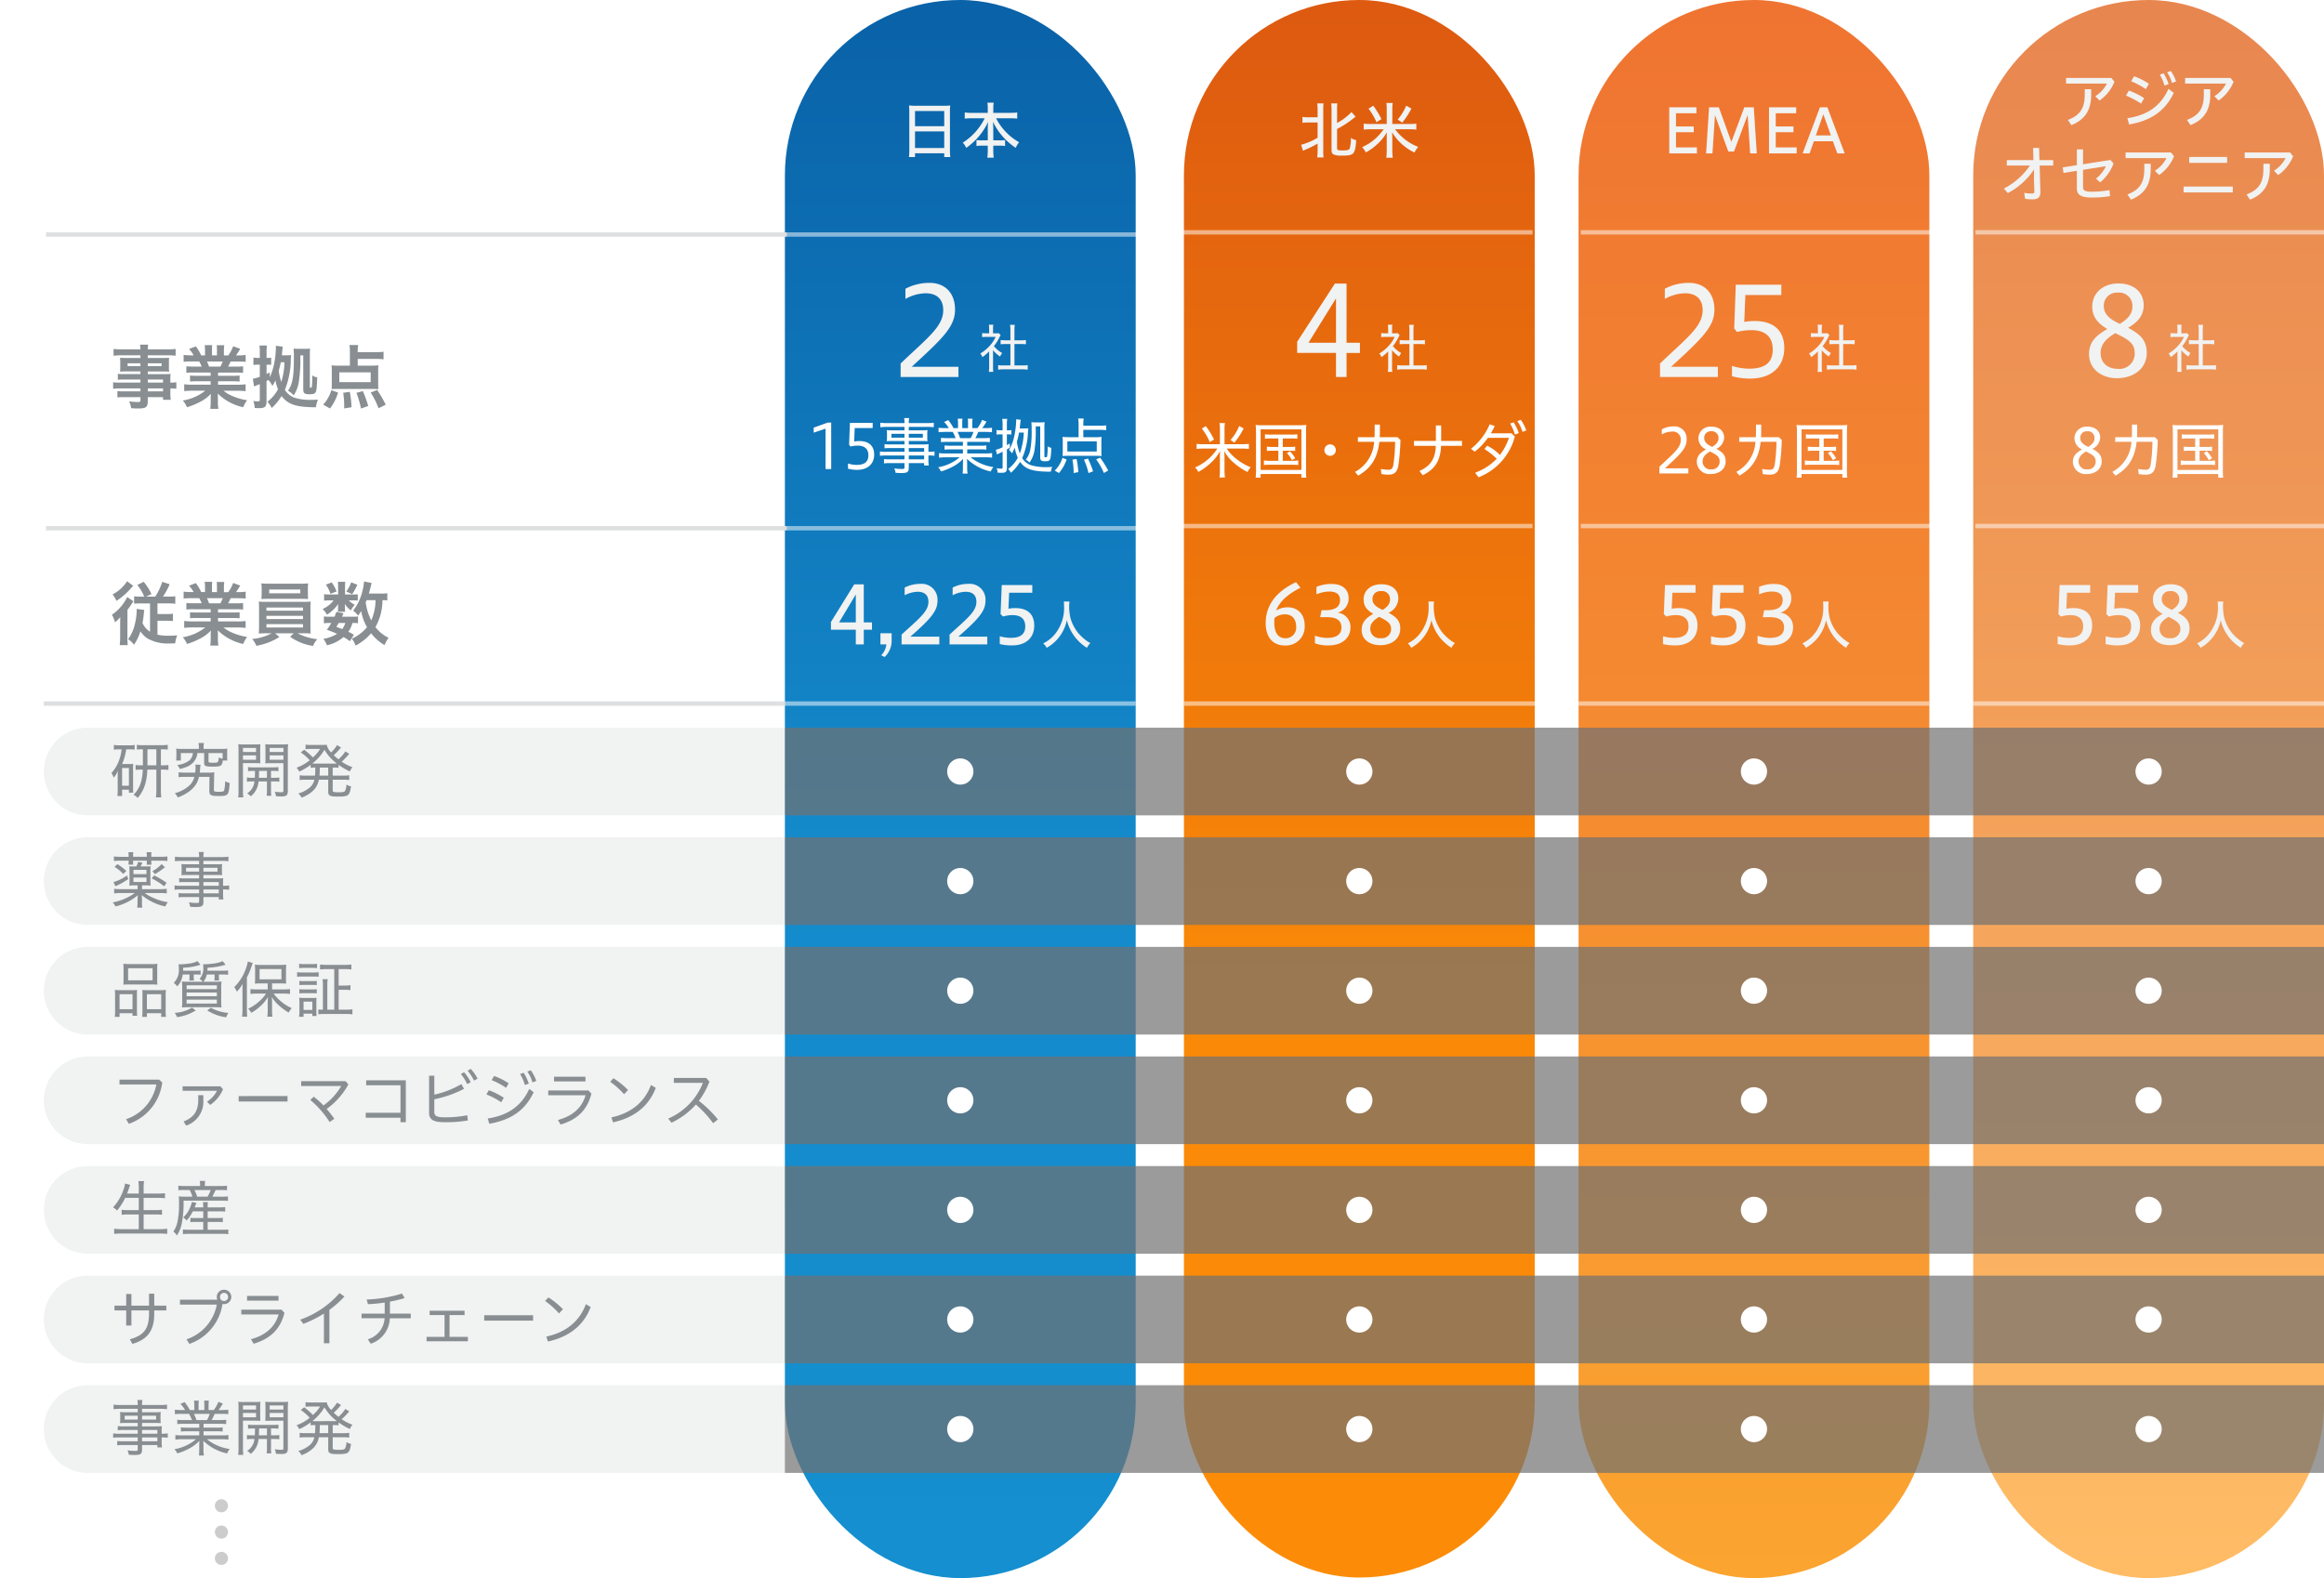<svg xmlns="http://www.w3.org/2000/svg" width="530" height="360"><rect width="100%" height="100%" fill="#333333" stroke="none"/><defs><linearGradient id="b" x1=".5" x2=".5" y2="1" gradientUnits="objectBoundingBox"><stop offset="0" stop-color="#0a62a8"/><stop offset=".533" stop-color="#148acb"/><stop offset="1" stop-color="#158fcf"/></linearGradient><linearGradient id="c" x1=".5" y1="1" x2=".5" gradientUnits="objectBoundingBox"><stop offset="0" stop-color="#fc8c07"/><stop offset=".376" stop-color="#fa8908"/><stop offset="1" stop-color="#dd5a10"/></linearGradient><linearGradient id="d" x1=".5" x2=".5" y2="1" gradientUnits="objectBoundingBox"><stop offset="0" stop-color="#ef7431"/><stop offset="1" stop-color="#fba430"/></linearGradient><linearGradient id="e" x1=".5" x2=".5" y2="1" gradientUnits="objectBoundingBox"><stop offset="0" stop-color="#e8864f"/><stop offset="1" stop-color="#ffbc65"/></linearGradient><clipPath id="a"><path d="M0 0h530v360H0z"/></clipPath></defs><g clip-path="url(#a)"><path fill="#fff" d="M0 0h530v360H0z"/><rect width="80" height="360" rx="40" transform="translate(179)" fill="url(#b)"/><rect width="80" height="359.87" rx="40" transform="translate(270)" fill="url(#c)"/><rect width="80" height="360" rx="40" transform="translate(360)" fill="url(#d)"/><rect width="80" height="360" rx="40" transform="translate(450)" fill="url(#e)"/><path d="M207.373 34.244a11.776 11.776 0 0 1-.084 1.582h1.386v-.854h6.664v.854h1.386a12.009 12.009 0 0 1-.084-1.6V25.4a10.948 10.948 0 0 1 .07-1.344 10.373 10.373 0 0 1-1.456.07H208.8a14.337 14.337 0 0 1-1.5-.07 13.816 13.816 0 0 1 .07 1.414Zm1.3-8.918h6.664v3.458h-6.664Zm0 4.648h6.664v3.794h-6.664Zm15.89-3a13.734 13.734 0 0 1-5 5.572 3.825 3.825 0 0 1 .784 1.19 14.919 14.919 0 0 0 4.988-5.904c-.056.84-.07 1.078-.07 1.638v2.548h-1.246a7.568 7.568 0 0 1-1.33-.07v1.358a9.01 9.01 0 0 1 1.386-.084h1.19V34.3a12.814 12.814 0 0 1-.1 1.666h1.458a12.74 12.74 0 0 1-.1-1.652v-1.092h1.33a8.734 8.734 0 0 1 1.358.084v-1.358a7.215 7.215 0 0 1-1.288.07h-1.4v-2.562c0-.378-.014-.812-.07-1.666a14.8 14.8 0 0 0 5.194 5.936 4.951 4.951 0 0 1 .77-1.274 13.061 13.061 0 0 1-5.25-5.474h3.206a13.494 13.494 0 0 1 1.61.084v-1.414a6.476 6.476 0 0 1-.546.07c-.056 0-.56.014-1.064.028h-3.848v-1.064a6.772 6.772 0 0 1 .1-1.26h-1.444a8.307 8.307 0 0 1 .084 1.278v1.05H221.6a10.511 10.511 0 0 1-1.582-.1v1.414a13.33 13.33 0 0 1 1.582-.086Zm75.924.97v3.486a16.056 16.056 0 0 1-3.766 1.61l.448 1.372c.14-.084.392-.2.574-.28a26.363 26.363 0 0 0 2.744-1.372v1.568a13.273 13.273 0 0 1-.087 1.582h1.442a11.053 11.053 0 0 1-.07-1.568V25.1a8.8 8.8 0 0 1 .07-1.512H300.4a10.248 10.248 0 0 1 .087 1.512v1.652H298.3a6.255 6.255 0 0 1-1.26-.084v1.344a9 9 0 0 1 1.26-.07Zm4.438 1.484a23.584 23.584 0 0 0 3.752-2.436 5.5 5.5 0 0 1 .476-.364l-.938-1.064a13.035 13.035 0 0 1-3.29 2.492V25.1a9.235 9.235 0 0 1 .07-1.512h-1.414a9.616 9.616 0 0 1 .084 1.512v9.088c0 .644.154.924.63 1.12a5.153 5.153 0 0 0 1.848.182 8.894 8.894 0 0 0 1.457-.07 1.825 1.825 0 0 0 .923-.378c.448-.406.672-1.33.756-3.066a3.373 3.373 0 0 1-1.2-.518 7.831 7.831 0 0 1-.279 2.436c-.182.322-.546.42-1.6.42a3.483 3.483 0 0 1-1.064-.1c-.154-.056-.21-.168-.21-.42Zm12.6-1.148v-3.458a6.51 6.51 0 0 1 .1-1.33h-1.458a8.34 8.34 0 0 1 .084 1.33v3.458H312.6a10.9 10.9 0 0 1-1.6-.08v1.372a11.953 11.953 0 0 1 1.61-.084h2.927a11.434 11.434 0 0 1-4.914 4.084 4.451 4.451 0 0 1 .854 1.2 12.562 12.562 0 0 0 4.83-4.592 10.588 10.588 0 0 0-.056 1.33v2.762a13.043 13.043 0 0 1-.098 1.708h1.47a14.373 14.373 0 0 1-.1-1.694V31.5c-.014-.616-.014-.672-.042-1.05l-.014-.28a12.039 12.039 0 0 0 5.112 4.63 6.194 6.194 0 0 1 .854-1.288 11.646 11.646 0 0 1-5.264-4.028h3.248a11.633 11.633 0 0 1 1.583.084V28.2a10.682 10.682 0 0 1-1.582.084Zm-2.478-1.106a19.023 19.023 0 0 0-1.862-3.052l-1.078.672a14.244 14.244 0 0 1 1.806 3.08Zm4.732.8a17.325 17.325 0 0 0 2.1-3.206l-1.19-.658a11.562 11.562 0 0 1-1.932 3.15Z" fill="#f1f2f2"/><path d="M385.034 108v-1.162H379.7c3.57-3.276 4.942-4.578 4.942-6.524a2.774 2.774 0 0 0-2.912-3.052 5.8 5.8 0 0 0-2.744.672V99.1a4.992 4.992 0 0 1 2.282-.644 1.785 1.785 0 0 1 2.032 1.928c0 1.862-1.792 3.15-4.858 6.076V108Zm8.166-8.19c0-1.372-.994-2.478-2.884-2.478a2.709 2.709 0 0 0-2.986 2.632 2.864 2.864 0 0 0 1.722 2.562c-1.176.686-2.086 1.386-2.086 2.856a2.884 2.884 0 0 0 3.164 2.758c1.89 0 3.416-1.078 3.416-2.884 0-1.568-.882-2.184-2.128-2.87a2.923 2.923 0 0 0 1.782-2.576Zm-1.026 5.53a1.747 1.747 0 0 1-1.874 1.736 1.792 1.792 0 0 1-2.016-1.82c0-.826.476-1.568 1.68-2.254 1.748.84 2.21 1.26 2.21 2.338Zm-3.528-5.488a1.478 1.478 0 0 1 1.6-1.47 1.509 1.509 0 0 1 1.666 1.61c0 .812-.532 1.4-1.428 1.946-1.404-.63-1.838-1.246-1.838-2.086Zm11.69.938a8.326 8.326 0 0 1-4.354 6.86l.728.85c2.828-1.652 4.4-3.892 4.816-7.714h3.6a37.314 37.314 0 0 1-.394 5.214c-.154.95-.518 1.16-1.12 1.16a9.138 9.138 0 0 1-1.736-.182l.124 1.162a9.487 9.487 0 0 0 1.626.14c1.26 0 1.988-.546 2.24-2.1a47.025 47.025 0 0 0 .476-5.824l-.658-.616h-4.074a19.7 19.7 0 0 0 .042-1.316v-1.568h-1.19v1.568c0 .462-.014.9-.042 1.316h-3.78v1.05Zm14.564-.77v1.932h-1.39a6.789 6.789 0 0 1-1.232-.07v1.008a7.178 7.178 0 0 1 1.232-.07h1.39v2.3h-1.96a8.462 8.462 0 0 1-1.33-.084v1.05a9.065 9.065 0 0 1 1.33-.07h5.152a12.2 12.2 0 0 1 1.344.07v-1.05a8.785 8.785 0 0 1-1.344.084H415.9v-2.3h1.6a7.278 7.278 0 0 1 1.232.07v-1.008a6.789 6.789 0 0 1-1.232.07h-1.6v-1.932h2a8.2 8.2 0 0 1 1.316.07v-1.022a8.094 8.094 0 0 1-1.316.07h-4.782a7.732 7.732 0 0 1-1.274-.07v1.022a7.629 7.629 0 0 1 1.274-.07Zm1.96 3.332a7.647 7.647 0 0 1 1.14 1.638l.742-.462a8.977 8.977 0 0 0-1.19-1.582Zm-7.06 3.766a12.805 12.805 0 0 1-.084 1.834h1.134v-.812h9.31v.812h1.12a13.785 13.785 0 0 1-.07-1.834v-8.5a14.455 14.455 0 0 1 .07-1.68 13.192 13.192 0 0 1-1.61.07h-8.344a12.248 12.248 0 0 1-1.61-.07 15.868 15.868 0 0 1 .084 1.682Zm1.05-9.17h9.31v9.252h-9.31Zm-131.594 3.388V97.85a6.975 6.975 0 0 1 .1-1.33h-1.246a7.478 7.478 0 0 1 .1 1.33v3.486h-3.78a10.419 10.419 0 0 1-1.54-.084v1.162a11.519 11.519 0 0 1 1.54-.084h3.192a11.5 11.5 0 0 1-5.082 4.312 3.053 3.053 0 0 1 .742 1.022 13.475 13.475 0 0 0 2.74-1.974 10.5 10.5 0 0 0 2.24-2.8 13.345 13.345 0 0 0-.056 1.4v2.94a12.145 12.145 0 0 1-.1 1.694h1.246a12.481 12.481 0 0 1-.1-1.68v-2.968c0-.35-.028-.882-.056-1.372a9.107 9.107 0 0 0 1.9 2.422 15.728 15.728 0 0 0 3.4 2.352 5.753 5.753 0 0 1 .724-1.078 13.006 13.006 0 0 1-3.752-2.324 8.689 8.689 0 0 1-1.694-1.946h3.514a11.436 11.436 0 0 1 1.526.084v-1.162a10.869 10.869 0 0 1-1.526.084Zm-2.394-1.078a17.766 17.766 0 0 0-1.876-3.052l-.91.56a13.127 13.127 0 0 1 1.82 3.08Zm4.634.714a16.319 16.319 0 0 0 2.128-3.234l-1.022-.56a10.462 10.462 0 0 1-1.974 3.178Zm10.038-.952v1.932h-1.386a6.789 6.789 0 0 1-1.232-.07v1.008a7.178 7.178 0 0 1 1.232-.07h1.386v2.3h-1.96a8.462 8.462 0 0 1-1.33-.084v1.05a9.065 9.065 0 0 1 1.33-.07h5.152a12.2 12.2 0 0 1 1.344.07v-1.05a8.785 8.785 0 0 1-1.344.084h-2.184v-2.3h1.6a7.278 7.278 0 0 1 1.232.07v-1.008a6.789 6.789 0 0 1-1.232.07h-1.6v-1.932h2a8.2 8.2 0 0 1 1.316.07v-1.022a8.094 8.094 0 0 1-1.316.07h-4.788a7.732 7.732 0 0 1-1.274-.07v1.022a7.629 7.629 0 0 1 1.274-.07Zm1.96 3.332a7.647 7.647 0 0 1 1.148 1.638l.742-.462a8.977 8.977 0 0 0-1.19-1.582Zm-7.056 3.766a12.805 12.805 0 0 1-.084 1.834h1.134v-.812h9.31v.812h1.12a13.785 13.785 0 0 1-.07-1.834v-8.5a14.455 14.455 0 0 1 .07-1.68 13.192 13.192 0 0 1-1.61.07h-8.344a12.248 12.248 0 0 1-1.61-.07 15.868 15.868 0 0 1 .084 1.68Zm1.05-9.17h9.31v9.252h-9.31Zm15.848 3.416a1.311 1.311 0 0 0-1.3 1.316 1.291 1.291 0 0 0 1.3 1.3 1.311 1.311 0 0 0 1.316-1.3 1.333 1.333 0 0 0-1.316-1.316Zm10.038-.574a8.326 8.326 0 0 1-4.354 6.86l.728.85c2.828-1.652 4.4-3.892 4.816-7.714h3.6a37.314 37.314 0 0 1-.394 5.214c-.154.95-.518 1.16-1.12 1.16a9.138 9.138 0 0 1-1.736-.182l.126 1.162a9.487 9.487 0 0 0 1.624.14c1.26 0 1.988-.546 2.24-2.1a47.025 47.025 0 0 0 .476-5.824l-.658-.616h-4.074a19.7 19.7 0 0 0 .042-1.316v-1.568h-1.19v1.568c0 .462-.014.9-.042 1.316h-3.78v1.05Zm14.084-.2h-4.984v1.11h4.97c-.1 2.842-1.12 4.578-3.738 5.74l.756.966c2.898-1.428 4.032-3.406 4.186-6.706h4.76v-1.106h-4.746v-3.542h-1.2Zm9.73 8.292a13.667 13.667 0 0 0 8.274-9.282l-.728-.756H340a16.017 16.017 0 0 0 .882-1.68l-1.16-.364a13.758 13.758 0 0 1-4.256 5.572l.84.672a13.931 13.931 0 0 0 3.01-3.164h4.816a13.992 13.992 0 0 1-2.058 3.906 11.335 11.335 0 0 0-2.912-2.114l-.63.756a15.993 15.993 0 0 1 2.8 2.226 12.72 12.72 0 0 1-4.932 3.178Zm7.2-12.264a10.472 10.472 0 0 1 1.092 2.52l.882-.336a10.406 10.406 0 0 0-1.162-2.45Zm1.638-.546a8.467 8.467 0 0 1 1.19 2.45l.868-.336a9.949 9.949 0 0 0-1.26-2.422ZM189.558 107V96.4h-.784l-3.206 1.15v1.15l2.7-.91V107Zm3.836-.084a8.038 8.038 0 0 0 2.044.266c2.548 0 3.92-1.428 3.92-3.486 0-1.834-1.05-3.08-3.374-3.08a6.938 6.938 0 0 0-1.19.1l.126-3.066h4.1v-1.176h-5.194l-.182 5 .322.392a6.566 6.566 0 0 1 1.638-.21c1.568 0 2.436.756 2.436 2.212 0 1.624-1.064 2.184-2.688 2.184a6.319 6.319 0 0 1-1.96-.322Zm12.88-3.85h-4.1a7.532 7.532 0 0 1-1.5-.084v.994a9.844 9.844 0 0 1 1.5-.07h4.1v.882h-3.346a10.732 10.732 0 0 1-1.33-.056v.98a9.244 9.244 0 0 1 1.358-.07h3.318v.994c0 .28-.112.35-.6.35a12.262 12.262 0 0 1-1.736-.14 2.921 2.921 0 0 1 .292 1.008c.588.042 1.008.056 1.288.056 1.428 0 1.736-.224 1.736-1.232v-1.036h3.5v.546h1.064a7.16 7.16 0 0 1-.084-1.4v-.882a7.919 7.919 0 0 1 1.386.07v-.994a7.419 7.419 0 0 1-1.386.084v-.546a11.162 11.162 0 0 1 .042-1.19 12.557 12.557 0 0 1-1.512.056h-3.01v-.786h3.164a8.41 8.41 0 0 1 1.106.056 6.228 6.228 0 0 1-.056-.91v-.686a6.83 6.83 0 0 1 .056-.952 8.6 8.6 0 0 1-1.134.056h-3.136v-.784h4.146a12.049 12.049 0 0 1 1.554.084V96.43a10.515 10.515 0 0 1-1.6.084h-4.1a4.066 4.066 0 0 1 .1-1.148h-1.164a5.039 5.039 0 0 1 .084 1.148h-3.906a10.605 10.605 0 0 1-1.61-.084v1.036a12.132 12.132 0 0 1 1.568-.084h3.948v.784h-2.9a8.965 8.965 0 0 1-1.148-.056 6.83 6.83 0 0 1 .056.952v.686a6.228 6.228 0 0 1-.056.91 8.732 8.732 0 0 1 1.136-.058h2.912v.784h-3.234a7.885 7.885 0 0 1-1.316-.07v.952a11.628 11.628 0 0 1 1.288-.056h3.262Zm.98 0v-.854h3.5v.854Zm0 .84h3.5v.882h-3.5Zm-.98-4.942v.868h-2.982v-.868Zm.98 0h3.206v.868h-3.206ZM219.6 100.8v.882h-2.742a10.277 10.277 0 0 1-1.442-.07v.966a9.919 9.919 0 0 1 1.442-.07h2.742v.938h-3.876a10.724 10.724 0 0 1-1.568-.086v1.04a13.33 13.33 0 0 1 1.582-.084h3.122a10.236 10.236 0 0 1-4.914 2.278 3.68 3.68 0 0 1 .644.952 13.544 13.544 0 0 0 2.926-1.218 8.833 8.833 0 0 0 2.128-1.652c-.028.49-.044.798-.044 1.092v.84a13.9 13.9 0 0 1-.07 1.428h1.136a8.07 8.07 0 0 1-.1-1.414v-.854c0-.294-.014-.56-.042-1.106a11.2 11.2 0 0 0 5.42 2.898 3.674 3.674 0 0 1 .616-1.008 10.7 10.7 0 0 1-5.222-2.24h3.332a13.164 13.164 0 0 1 1.582.088v-1.04a10.425 10.425 0 0 1-1.582.084h-4.088v-.938h2.9a10.015 10.015 0 0 1 1.456.07v-.966a9.9 9.9 0 0 1-1.456.07h-2.9v-.88h3.7a10.133 10.133 0 0 1 1.456.07v-.994a9.782 9.782 0 0 1-1.456.07h-1.852a14.771 14.771 0 0 0 .686-1.416h1.54a15.025 15.025 0 0 1 1.568.07v-1.022a10.333 10.333 0 0 1-1.524.084h-.7a13.345 13.345 0 0 0 .98-1.47l-1.01-.406a7.876 7.876 0 0 1-1.05 1.876h-1.19V96.64a7.85 7.85 0 0 1 .07-1.134h-1.092a7.511 7.511 0 0 1 .056 1.106v1.05h-1.316v-1.05a7.272 7.272 0 0 1 .052-1.106h-1.088a8.144 8.144 0 0 1 .07 1.134v1.022h-1.036a9.426 9.426 0 0 0-1.19-1.82l-.952.42a6.979 6.979 0 0 1 1.078 1.4h-.8a10.55 10.55 0 0 1-1.54-.084V98.6a15.227 15.227 0 0 1 1.568-.07h1.666a9.415 9.415 0 0 1 .658 1.414h-1.9a9.686 9.686 0 0 1-1.442-.07v.994a10.156 10.156 0 0 1 1.44-.068Zm-.644-.854a10.706 10.706 0 0 0-.572-1.416H222a7.934 7.934 0 0 1-.63 1.414Zm13.594-2.2.126-1.106c.028-.308.07-.672.112-.882l-1.05-.112c.014.2.014.294.014.308a20.3 20.3 0 0 1-.49 3.78 10.448 10.448 0 0 1-1.148 2.912 3.486 3.486 0 0 1 .686.784c.28-.546.406-.812.616-1.316a9.646 9.646 0 0 0 .7 2.324 8.083 8.083 0 0 1-2.2 2.548 2.879 2.879 0 0 1 .616.868 10.307 10.307 0 0 0 2.1-2.492c1.236 1.722 2.888 2.238 7.018 2.238a4.258 4.258 0 0 1 .322-1.09c-.476.042-.84.056-1.3.056a12.119 12.119 0 0 1-3.432-.406 3.914 3.914 0 0 1-2.128-1.652 16.052 16.052 0 0 0 1.316-5.838 9.61 9.61 0 0 1 .1-.966 9.342 9.342 0 0 1-.98.042Zm.938.938a16.127 16.127 0 0 1-.91 4.76 12.553 12.553 0 0 1-.672-2.674 17.034 17.034 0 0 0 .49-2.086Zm-4.842.406v2.94a7.108 7.108 0 0 1-1.54.574l.266 1.078a1.409 1.409 0 0 1 .228-.126l.168-.084c.1-.042.112-.056.434-.21l.448-.224v3.556c0 .238-.084.322-.35.322a5.814 5.814 0 0 1-1-.116 3.217 3.217 0 0 1 .2 1.012 9.133 9.133 0 0 0 .924.042c.924 0 1.2-.238 1.2-1.078v-4.256a6.746 6.746 0 0 0 .686-.434l-.028-.924c-.308.182-.42.252-.658.378v-2.45h.224a4.178 4.178 0 0 1 .8.042v-1.008a5.7 5.7 0 0 1-.784.042h-.238v-1.218a7.612 7.612 0 0 1 .084-1.386h-1.148a7.78 7.78 0 0 1 .084 1.4v1.2h-.49a4.229 4.229 0 0 1-.9-.07v1.05a6.554 6.554 0 0 1 .924-.056Zm8.582-1.82v7.084c0 .658.252.868 1.092.868 1.246 0 1.316-.14 1.442-3.052a2.964 2.964 0 0 1-.84-.35 14.447 14.447 0 0 1-.112 2.254c-.028.182-.112.238-.336.238s-.294-.056-.294-.224v-6.622a8.786 8.786 0 0 1 .056-1.162 5.833 5.833 0 0 1-.854.056h-1.26a7.041 7.041 0 0 1-.91-.056 15.715 15.715 0 0 1 .056 1.778 21.917 21.917 0 0 1-.35 4.732 4.969 4.969 0 0 1-.994 2.044 3.242 3.242 0 0 1 .854.658 6.4 6.4 0 0 0 1.12-2.66 27.549 27.549 0 0 0 .308-4.746v-.84Zm9.828.784h3.808a11.4 11.4 0 0 1 1.4.084v-1.106a9.213 9.213 0 0 1-1.4.084h-3.808v-.378a8.307 8.307 0 0 1 .084-1.274h-1.26a7.752 7.752 0 0 1 .1 1.344v2.926h-2.116c-.63 0-1.12-.028-1.554-.07a8.2 8.2 0 0 1 .056 1.05v2.324a7.6 7.6 0 0 1-.056.994 12.727 12.727 0 0 1 1.39-.056h6.146a13.06 13.06 0 0 1 1.386.056 7.019 7.019 0 0 1-.056-1.008v-2.31a7.526 7.526 0 0 1 .056-1.05 10.829 10.829 0 0 1-1.554.07h-2.622Zm3.066 2.632v2.324h-6.706v-2.324Zm-8.622 7.224a9.382 9.382 0 0 0 1.75-3.094l-.95-.378a6 6 0 0 1-.728 1.6 5.793 5.793 0 0 1-1.036 1.3Zm4.408-.21a18.374 18.374 0 0 0-.392-3l-.952.154a14.986 14.986 0 0 1 .28 3.056Zm3.374-.182a22.023 22.023 0 0 0-1.176-2.926l-.91.28a13.561 13.561 0 0 1 1.036 3.052Zm3.444-.182a22.5 22.5 0 0 0-1.834-2.936l-.91.392a15.1 15.1 0 0 1 1.764 3.108Z" fill="#fff"/><path d="M481.516 17.78H471.17v1.288h9.324a7.415 7.415 0 0 1-2.646 2.884l.966.98a9.588 9.588 0 0 0 3.4-4.284Zm-6.076 2.576v1.19c0 3.15-1.092 4.774-3.85 5.81l.8 1.19c3.05-1.232 4.51-3.36 4.51-6.93v-1.26Zm10.584-1.82a18.161 18.161 0 0 1 3.346 1.792l.7-1.218a14.809 14.809 0 0 0-3.388-1.71Zm-1.176 3.276a19.436 19.436 0 0 1 3.43 1.82l.7-1.232a15.286 15.286 0 0 0-3.486-1.736Zm7.7-4.788a10.625 10.625 0 0 1 1.078 2.492l.938-.336a11.312 11.312 0 0 0-1.134-2.45Zm-6.986 11.368c4.7-.8 8.148-2.884 10.178-7.21l-1.2-.91c-1.862 4.088-5 6.034-9.38 6.692Zm8.652-11.9a8.471 8.471 0 0 1 1.12 2.436l.938-.35a9.369 9.369 0 0 0-1.218-2.394Zm14.462 1.288H498.33v1.288h9.324a7.415 7.415 0 0 1-2.646 2.884l.966.98a9.588 9.588 0 0 0 3.4-4.284Zm-6.076 2.576v1.19c0 3.15-1.092 4.774-3.85 5.81l.8 1.19c3.052-1.232 4.508-3.36 4.508-6.93v-1.26Zm-39.662 17.406a16.085 16.085 0 0 1-5.938 5.25l.882 1.036a16.055 16.055 0 0 0 5.992-5.4l-.014 2.254.084 2.744c.014.392-.126.5-.532.5a10.293 10.293 0 0 1-1.778-.154l.2 1.358a11.135 11.135 0 0 0 1.708.126c1.176 0 1.806-.448 1.778-1.666l-.168-6.048h3.094v-1.246h-3.136l-.084-2.772-1.372.014.084 2.758h-6.078v1.246Zm12.11-.294V34.08h-1.414v3.6l-3.22.5.182 1.274 3.038-.49v4.018c0 1.358.826 2.072 3.276 2.072a24.768 24.768 0 0 0 4.3-.308l-.126-1.386a21.687 21.687 0 0 1-4.158.364c-1.47 0-1.876-.28-1.876-1.078v-3.904l5.208-.826A7.585 7.585 0 0 1 478 40.744l.952.854a10.123 10.123 0 0 0 3.054-4.298l-.714-.812ZM495.1 34.78h-10.35v1.288h9.324a7.415 7.415 0 0 1-2.646 2.884l.966.98a9.588 9.588 0 0 0 3.406-4.284Zm-6.08 2.576v1.19c0 3.15-1.092 4.774-3.85 5.81l.8 1.19c3.05-1.232 4.506-3.36 4.506-6.93v-1.26Zm8.96 5.194v1.344h11.214V42.55Zm1.274-5.4h8.652V35.8h-8.652Zm23-2.366H511.91v1.284h9.324a7.415 7.415 0 0 1-2.646 2.884l.966.98a9.588 9.588 0 0 0 3.4-4.284Zm-6.074 2.572v1.19c0 3.15-1.092 4.774-3.85 5.81l.8 1.19c3.052-1.232 4.508-3.36 4.508-6.93v-1.26ZM386.994 35v-1.372h-4.774v-3.472h4.046V28.84h-4.046v-3.01h4.662v-1.358h-6.2V35Zm3.542 0 .574-8.722 3.038 8.288h1.3l3.11-8.316.574 8.75h1.512l-.686-10.528H397.8l-2.954 7.9-2.856-7.9h-2.226L389.08 35Zm19.208 0v-1.372h-4.774v-3.472h4.046V28.84h-4.046v-3.01h4.662v-1.358h-6.202V35Zm2.94 0 .98-2.772H418L419.012 35h1.68l-3.948-10.528h-1.694L411.088 35Zm3.136-8.932 1.722 4.832h-3.43Z" fill="#f1f2f2"/><path d="M478.954 99.81c0-1.372-.994-2.478-2.884-2.478a2.709 2.709 0 0 0-2.982 2.632 2.864 2.864 0 0 0 1.722 2.562c-1.176.686-2.086 1.386-2.086 2.856a2.884 2.884 0 0 0 3.164 2.758c1.89 0 3.416-1.078 3.416-2.884 0-1.568-.882-2.184-2.128-2.87a2.923 2.923 0 0 0 1.778-2.576Zm-1.022 5.53a1.747 1.747 0 0 1-1.876 1.736 1.792 1.792 0 0 1-2.016-1.82c0-.826.476-1.568 1.68-2.254 1.75.84 2.212 1.26 2.212 2.338Zm-3.532-5.488a1.478 1.478 0 0 1 1.6-1.47 1.509 1.509 0 0 1 1.666 1.61c0 .812-.532 1.4-1.428 1.946-1.4-.63-1.838-1.246-1.838-2.086Zm11.68.938a8.326 8.326 0 0 1-4.354 6.86l.728.85c2.828-1.648 4.396-3.888 4.816-7.71h3.6a37.314 37.314 0 0 1-.394 5.21c-.154.95-.518 1.16-1.12 1.16a9.138 9.138 0 0 1-1.736-.182l.126 1.162a9.487 9.487 0 0 0 1.624.14c1.26 0 1.988-.546 2.24-2.1a47.025 47.025 0 0 0 .476-5.824l-.658-.616h-4.074a19.7 19.7 0 0 0 .042-1.316v-1.568h-1.19v1.568c0 .462-.014.9-.042 1.316h-3.78v1.05Zm14.546-.77v1.932h-1.386a6.789 6.789 0 0 1-1.232-.07v1.008a7.178 7.178 0 0 1 1.232-.07h1.386v2.3h-1.96a8.462 8.462 0 0 1-1.33-.084v1.05a9.065 9.065 0 0 1 1.33-.07h5.152a12.2 12.2 0 0 1 1.344.07v-1.05a8.785 8.785 0 0 1-1.344.084h-2.184v-2.3h1.6a7.278 7.278 0 0 1 1.232.07v-1.008a6.789 6.789 0 0 1-1.232.07h-1.6v-1.932h2a8.2 8.2 0 0 1 1.316.07v-1.022a8.094 8.094 0 0 1-1.316.07h-4.786a7.732 7.732 0 0 1-1.274-.07v1.022a7.629 7.629 0 0 1 1.274-.07Zm1.96 3.332a7.647 7.647 0 0 1 1.148 1.638l.742-.462a8.977 8.977 0 0 0-1.19-1.582Zm-7.056 3.766a12.805 12.805 0 0 1-.084 1.834h1.134v-.812h9.31v.812h1.12a13.785 13.785 0 0 1-.07-1.834v-8.5a14.455 14.455 0 0 1 .07-1.68 13.192 13.192 0 0 1-1.61.07h-8.344a12.248 12.248 0 0 1-1.61-.07 15.868 15.868 0 0 1 .084 1.682Zm1.05-9.17h9.31v9.252h-9.31Z" fill="#fff"/><path d="M469.258 146.928a11.792 11.792 0 0 0 2.772.306c3.312 0 5.094-1.836 5.094-4.536 0-2.376-1.332-3.978-4.284-3.978a8.406 8.406 0 0 0-1.6.144l.162-3.654h5.274v-1.746h-6.966l-.27 6.642.576.54a7.621 7.621 0 0 1 2.124-.324c1.908 0 2.934.864 2.934 2.574 0 1.8-1.152 2.61-3.258 2.61a9.526 9.526 0 0 1-2.556-.36Zm10.944 0a11.792 11.792 0 0 0 2.772.306c3.312 0 5.094-1.834 5.094-4.534 0-2.376-1.332-3.978-4.284-3.978a8.406 8.406 0 0 0-1.6.144l.162-3.654h5.274v-1.746h-6.968l-.27 6.642.576.54a7.621 7.621 0 0 1 2.124-.324c1.908 0 2.934.864 2.934 2.574 0 1.8-1.152 2.61-3.258 2.61a9.526 9.526 0 0 1-2.558-.362Zm12.978-6.894c-1.53.866-2.646 1.818-2.646 3.654 0 2.394 2.066 3.492 4.248 3.492 2.682 0 4.554-1.494 4.554-3.816 0-1.782-.954-2.646-2.664-3.582a3.666 3.666 0 0 0 2.228-3.312c0-1.836-1.368-3.186-3.87-3.186-2.484 0-4.05 1.458-4.05 3.456.004 1.46.67 2.412 2.2 3.294Zm1.35.684c2.232 1.082 2.718 1.656 2.718 2.808a2.075 2.075 0 0 1-2.322 2.052 2.125 2.125 0 0 1-2.426-2.16c0-1.026.554-1.836 2.03-2.7Zm.792-1.584c-1.854-.828-2.322-1.534-2.322-2.556a1.767 1.767 0 0 1 1.944-1.728 1.812 1.812 0 0 1 2.056 1.872c0 1.008-.526 1.678-1.678 2.412Zm10.434-1.914a7.805 7.805 0 0 1 .044.98 9.491 9.491 0 0 1-2.04 6.408 7.9 7.9 0 0 1-2.72 2.164 3.051 3.051 0 0 1 .8 1.008 9.34 9.34 0 0 0 4.6-6.3 10.314 10.314 0 0 0 4.584 6.3 3.694 3.694 0 0 1 .792-1.08 6.309 6.309 0 0 1-1.164-.756 10.7 10.7 0 0 1-1.632-1.56 9.687 9.687 0 0 1-1.728-3.3 11.639 11.639 0 0 1-.324-2.736 8.559 8.559 0 0 1 .072-1.128Zm-126.498 9.708a11.792 11.792 0 0 0 2.772.306c3.312 0 5.094-1.836 5.094-4.536 0-2.376-1.332-3.978-4.284-3.978a8.406 8.406 0 0 0-1.6.144l.162-3.654h5.274v-1.746h-6.966l-.27 6.642.576.54a7.621 7.621 0 0 1 2.124-.324c1.908 0 2.934.864 2.934 2.574 0 1.8-1.152 2.61-3.258 2.61a9.526 9.526 0 0 1-2.556-.36Zm10.944 0a11.792 11.792 0 0 0 2.772.306c3.312 0 5.094-1.834 5.094-4.534 0-2.376-1.332-3.978-4.284-3.978a8.406 8.406 0 0 0-1.6.144l.162-3.654h5.274v-1.746h-6.968l-.27 6.642.576.54a7.621 7.621 0 0 1 2.124-.324c1.908 0 2.934.864 2.934 2.574 0 1.8-1.152 2.61-3.258 2.61a9.526 9.526 0 0 1-2.558-.362Zm10.62-.18a8.319 8.319 0 0 0 3.042.486c3.366 0 5.058-1.854 5.058-4.122a3.243 3.243 0 0 0-2.952-3.348 3.305 3.305 0 0 0 2.538-3.312c0-1.926-1.35-3.24-3.87-3.24a8.788 8.788 0 0 0-3.474.666v1.71a7.9 7.9 0 0 1 2.844-.648c1.764 0 2.538.666 2.538 1.962 0 1.566-1.188 2.3-3.366 2.3h-.846l-.324 1.6h1.656c2.052 0 3.2.72 3.2 2.34 0 1.4-.9 2.376-3.258 2.376a8.8 8.8 0 0 1-2.79-.5Zm14.934-9.528a7.805 7.805 0 0 1 .044.98 9.491 9.491 0 0 1-2.04 6.408 7.9 7.9 0 0 1-2.72 2.164 3.051 3.051 0 0 1 .8 1.008 9.34 9.34 0 0 0 4.6-6.3 10.314 10.314 0 0 0 4.584 6.3 3.694 3.694 0 0 1 .792-1.08 6.309 6.309 0 0 1-1.164-.756 10.7 10.7 0 0 1-1.632-1.56 9.687 9.687 0 0 1-1.728-3.3 11.639 11.639 0 0 1-.324-2.736 8.559 8.559 0 0 1 .072-1.128Zm-120.18-4.42c-4.554 2.124-6.93 5.274-6.93 9.342 0 3.06 1.494 5.112 4.392 5.112a4.28 4.28 0 0 0 4.5-4.572c0-2.772-1.8-4.14-3.816-4.14a5.106 5.106 0 0 0-2.7.72c.9-2.232 2.88-3.816 5.562-5.184Zm-4.914 8.17a3.769 3.769 0 0 1 2.358-.828c1.728 0 2.574 1.17 2.574 2.808a2.41 2.41 0 0 1-2.448 2.65c-1.584 0-2.538-1.152-2.538-3.6a8.41 8.41 0 0 1 .054-1.03Zm9.216 5.778a8.319 8.319 0 0 0 3.042.486c3.366 0 5.058-1.854 5.058-4.122a3.243 3.243 0 0 0-2.952-3.348 3.305 3.305 0 0 0 2.538-3.312c0-1.926-1.35-3.24-3.87-3.24a8.788 8.788 0 0 0-3.474.666v1.71a7.9 7.9 0 0 1 2.844-.648c1.764 0 2.538.666 2.538 1.962 0 1.566-1.188 2.3-3.366 2.3h-.846l-.324 1.6h1.656c2.052 0 3.2.72 3.2 2.34 0 1.4-.9 2.376-3.258 2.376a8.8 8.8 0 0 1-2.79-.5Zm13.302-6.714c-1.53.866-2.646 1.818-2.646 3.654 0 2.394 2.066 3.492 4.248 3.492 2.682 0 4.554-1.494 4.554-3.816 0-1.782-.954-2.646-2.664-3.582a3.666 3.666 0 0 0 2.228-3.312c0-1.836-1.368-3.186-3.87-3.186-2.484 0-4.05 1.458-4.05 3.456.004 1.46.67 2.412 2.2 3.294Zm1.35.684c2.232 1.082 2.718 1.656 2.718 2.808a2.075 2.075 0 0 1-2.322 2.052 2.125 2.125 0 0 1-2.426-2.16c0-1.026.554-1.836 2.03-2.7Zm.792-1.584c-1.854-.828-2.322-1.534-2.322-2.556a1.767 1.767 0 0 1 1.944-1.728 1.812 1.812 0 0 1 2.056 1.872c0 1.008-.526 1.678-1.678 2.412Zm10.434-1.914a7.805 7.805 0 0 1 .044.98 9.491 9.491 0 0 1-2.04 6.408 7.9 7.9 0 0 1-2.72 2.164 3.051 3.051 0 0 1 .8 1.008 9.34 9.34 0 0 0 4.6-6.3 10.314 10.314 0 0 0 4.584 6.3 3.694 3.694 0 0 1 .792-1.08 6.309 6.309 0 0 1-1.164-.756 10.7 10.7 0 0 1-1.632-1.56 9.687 9.687 0 0 1-1.728-3.3 11.639 11.639 0 0 1-.324-2.736 8.559 8.559 0 0 1 .072-1.128ZM196.989 147v-3.348h1.872v-1.674h-1.872V133.3h-2.178l-5.311 8.588v1.764h5.67V147Zm-5.634-5.022 3.816-6.372v6.372Zm10.4 7.9a5.146 5.146 0 0 0 1.588-3.978v-1.44h-2.556V147h1.35a4.138 4.138 0 0 1-1.17 2.484Zm12.46-2.878v-1.764h-6.606c4.896-4.284 6.191-5.958 6.191-8.208a3.6 3.6 0 0 0-3.942-3.834 7.731 7.731 0 0 0-3.546.846v1.746a6.927 6.927 0 0 1 2.934-.792c1.674 0 2.484.828 2.484 2.3 0 2.232-2.178 3.852-6.12 7.47V147Zm10.944 0v-1.764h-6.606c4.9-4.284 6.192-5.958 6.192-8.208a3.6 3.6 0 0 0-3.945-3.834 7.731 7.731 0 0 0-3.546.846v1.746a6.927 6.927 0 0 1 2.934-.792c1.674 0 2.484.828 2.484 2.3 0 2.232-2.178 3.852-6.12 7.47V147Zm2.841-.072a11.792 11.792 0 0 0 2.772.306c3.312 0 5.094-1.836 5.094-4.536 0-2.376-1.332-3.978-4.284-3.978a8.406 8.406 0 0 0-1.6.144l.162-3.654h5.274v-1.746h-6.965l-.27 6.642.576.54a7.621 7.621 0 0 1 2.124-.324c1.908 0 2.934.864 2.934 2.574 0 1.8-1.152 2.61-3.258 2.61a9.526 9.526 0 0 1-2.559-.36Zm14.613-9.708a7.805 7.805 0 0 1 .048.984 9.491 9.491 0 0 1-2.04 6.408 7.9 7.9 0 0 1-2.721 2.16 3.051 3.051 0 0 1 .8 1.008 9.34 9.34 0 0 0 4.6-6.3 10.314 10.314 0 0 0 4.581 6.3 3.694 3.694 0 0 1 .792-1.08 6.309 6.309 0 0 1-1.164-.756 10.7 10.7 0 0 1-1.632-1.56 9.687 9.687 0 0 1-1.728-3.3 11.64 11.64 0 0 1-.324-2.736 8.559 8.559 0 0 1 .075-1.128Z" fill="#f1f2f2"/><path d="M32.024 87.28H27.5a10.5 10.5 0 0 1-1.7-.08v1.488a10.977 10.977 0 0 1 1.728-.08h4.5v.672H28.28a11.339 11.339 0 0 1-1.5-.064v1.44a13.731 13.731 0 0 1 1.552-.064h3.7v.736c0 .3-.128.384-.608.384a15.161 15.161 0 0 1-2-.16 4.221 4.221 0 0 1 .476 1.568c.512.032 1.152.064 1.52.064 1.88 0 2.28-.284 2.28-1.712v-.88h3.472v.608h1.76a11.422 11.422 0 0 1-.08-1.68v-.912a7.379 7.379 0 0 1 1.36.08V87.2a8.554 8.554 0 0 1-1.36.08v-.56a10.281 10.281 0 0 1 .048-1.42c-.432.032-.752.048-1.68.048H33.7v-.608h3.62q.744 0 1.248.048a9.582 9.582 0 0 1-.048-1.056V82.7a10.439 10.439 0 0 1 .048-1.088c-.384.032-.72.048-1.312.048H33.7v-.608h4.512a14.865 14.865 0 0 1 1.84.1V79.6a14.731 14.731 0 0 1-1.952.1h-4.4a5.577 5.577 0 0 1 .1-1.072h-1.872a5.715 5.715 0 0 1 .1 1.072h-4.196a14.457 14.457 0 0 1-1.932-.1v1.552a14.768 14.768 0 0 1 1.824-.1h4.3v.608h-3.3c-.592 0-.928-.016-1.344-.048.032.384.048.656.048 1.088v1.024a10.437 10.437 0 0 1-.048 1.056c.368-.032.768-.048 1.312-.048h3.332v.608h-3.68a11.405 11.405 0 0 1-1.472-.06v1.36a12.684 12.684 0 0 1 1.44-.064h3.712Zm1.68 0v-.7h3.472v.7Zm0 1.328h3.472v.672H33.7Zm-1.68-5.728v.64H29.1v-.64Zm1.68 0h3.152v.64H33.7Zm14.336 2.112v.736h-3.1a14.307 14.307 0 0 1-1.6-.064v1.376a14.491 14.491 0 0 1 1.6-.064h3.1v.784h-4.16a14.2 14.2 0 0 1-1.872-.1v1.568a16.686 16.686 0 0 1 1.888-.1h2.912a11.1 11.1 0 0 1-5.12 2.24 5.66 5.66 0 0 1 .96 1.532 16.551 16.551 0 0 0 3.184-1.332 8.429 8.429 0 0 0 2.268-1.744 10.609 10.609 0 0 0-.048 1.088v.752a11.609 11.609 0 0 1-.1 1.6h1.856a8.909 8.909 0 0 1-.112-1.6V90.9c0-.384 0-.512-.032-1.12a11.86 11.86 0 0 0 5.8 3.12 6.592 6.592 0 0 1 .9-1.6 13.22 13.22 0 0 1-3.248-.912 8.145 8.145 0 0 1-2.144-1.248h3.168a16.592 16.592 0 0 1 1.872.1v-1.576a13.336 13.336 0 0 1-1.888.1h-4.4v-.784h3.3a14.811 14.811 0 0 1 1.616.064v-1.38a14.441 14.441 0 0 1-1.616.064h-3.3v-.736h4.112a14.677 14.677 0 0 1 1.6.064v-1.488a13.946 13.946 0 0 1-1.6.064h-1.812c.208-.4.288-.528.576-1.168h1.568c.768 0 1.376.032 1.856.08v-1.568a12.461 12.461 0 0 1-1.776.1h-.432a13.676 13.676 0 0 0 .96-1.5l-1.6-.592a8.368 8.368 0 0 1-1.12 2.1h-.992v-1.1a8.162 8.162 0 0 1 .08-1.232h-1.712a11.053 11.053 0 0 1 .048 1.148v1.168h-1.136V79.9a10.643 10.643 0 0 1 .048-1.168H46.68a8.652 8.652 0 0 1 .08 1.232v1.1h-.88a10.819 10.819 0 0 0-1.216-2.048l-1.552.592a7.572 7.572 0 0 1 1.056 1.456h-.5a13.033 13.033 0 0 1-1.792-.1v1.568c.5-.048 1.1-.08 1.856-.08h1.7a11.394 11.394 0 0 1 .576 1.168H44.1a13.769 13.769 0 0 1-1.6-.064v1.488a14.866 14.866 0 0 1 1.6-.064Zm-.368-1.36a11.81 11.81 0 0 0-.464-1.168h3.584a9.17 9.17 0 0 1-.528 1.168Zm16.608-2.576c.032-.3.048-.432.08-.832.032-.416.08-.88.128-1.152L62.9 78.88c.016.272.016.336.016.4a19.75 19.75 0 0 1-.4 3.728 13.806 13.806 0 0 1-1.004 3.072v-1.136c-.336.176-.432.24-.72.368v-2.128h.24c.368 0 .544.016.816.032V81.6a5.643 5.643 0 0 1-.8.048h-.256v-1.232a10.746 10.746 0 0 1 .08-1.6h-1.7a11.119 11.119 0 0 1 .08 1.616v1.216h-.384a5.322 5.322 0 0 1-1.072-.08v1.68a7.875 7.875 0 0 1 1.072-.064h.384v2.784a9.366 9.366 0 0 1-1.488.416l-.1.016.272 1.744a1.794 1.794 0 0 1 .208-.08c.08-.032.192-.08.32-.128.352-.144.608-.24.784-.32v3.6c0 .272-.1.352-.464.352a5.471 5.471 0 0 1-1.008-.112 6.294 6.294 0 0 1 .32 1.616 4.823 4.823 0 0 0 .512.016c.176.016.32.016.432.016h.112c1.248 0 1.632-.352 1.632-1.536v-4.656c.176-.1.24-.128.416-.224a5.658 5.658 0 0 1 .928 1.344 9.536 9.536 0 0 0 .688-1.264 10.934 10.934 0 0 0 .584 2.048 8.959 8.959 0 0 1-2.416 2.832 5.622 5.622 0 0 1 .976 1.424 12.281 12.281 0 0 0 2.256-2.736c1.44 1.936 3.392 2.576 7.84 2.564a6.122 6.122 0 0 1 .464-1.748c-.62.048-1.072.064-1.62.064a11.867 11.867 0 0 1-3.84-.512 4.73 4.73 0 0 1-2.1-1.76 18.859 18.859 0 0 0 1.36-6.928 8.685 8.685 0 0 1 .08-1.008 8.283 8.283 0 0 1-1.008.048Zm.592 1.584a16.947 16.947 0 0 1-.72 4.5 15.064 15.064 0 0 1-.592-2.528c.176-.624.336-1.248.48-1.968Zm4.288-1.568v7.7c0 .928.272 1.168 1.392 1.168.9 0 1.28-.128 1.456-.512.192-.448.24-.864.336-3.328a3.075 3.075 0 0 1-1.136-.464v.416a19.948 19.948 0 0 1-.08 2.128c-.032.192-.1.256-.272.256-.144 0-.192-.048-.192-.208V80.9c0-.592.016-1.024.048-1.376a8.767 8.767 0 0 1-1.024.048h-1.632c-.416 0-.736-.016-1.1-.048a19.112 19.112 0 0 1 .064 2.144c0 4.288-.32 6.048-1.344 7.456a5.3 5.3 0 0 1 1.312 1.072 8.132 8.132 0 0 0 1.132-2.916 33.426 33.426 0 0 0 .368-6.208Zm12.416.8h4.192a13.865 13.865 0 0 1 1.7.1V80.24a11.98 11.98 0 0 1-1.7.1h-4.192v-.24a8.09 8.09 0 0 1 .1-1.392H79.7a10.642 10.642 0 0 1 .1 1.536v3.168h-2.416a17.388 17.388 0 0 1-1.776-.064 10.362 10.362 0 0 1 .064 1.28v2.96c0 .464-.016.784-.048 1.184.4-.032.864-.048 1.488-.048h7.68c.608 0 1.088.016 1.5.048a12.414 12.414 0 0 1-.048-1.2v-2.948a9.717 9.717 0 0 1 .064-1.28 16 16 0 0 1-1.792.064h-2.94Zm2.96 3.072v2.224h-7.152v-2.224Zm-9.28 8.24a11.085 11.085 0 0 0 1.844-3.632l-1.552-.544a6.566 6.566 0 0 1-.756 1.792 6.57 6.57 0 0 1-1.1 1.5Zm4.912-.284a21.562 21.562 0 0 0-.4-3.52l-1.5.224a19.641 19.641 0 0 1 .232 2.924c0 .128 0 .352-.016.64Zm3.808-.292a26.474 26.474 0 0 0-1.232-3.392l-1.456.4a21.616 21.616 0 0 1 1.04 3.584Zm3.984-.288a25.65 25.65 0 0 0-1.952-3.36l-1.472.592a17.817 17.817 0 0 1 1.792 3.584ZM32.136 136.1a13.551 13.551 0 0 1-1.552-.064v1.68a16.325 16.325 0 0 1 1.68-.064h1.952v6.464a4.663 4.663 0 0 1-1.716-1.988c.128-.656.224-1.376.3-2.1a6.381 6.381 0 0 1 .112-.88l-1.752-.248c0 .16.016.192.016.368a13.7 13.7 0 0 1-.416 3.084 9.319 9.319 0 0 1-1.536 3.456 5.928 5.928 0 0 1 1.344 1.264 11.819 11.819 0 0 0 1.456-3.056 5.757 5.757 0 0 0 1.568 1.6 9.223 9.223 0 0 0 5.072 1.168c.1 0 .528 0 1.28-.016a7.644 7.644 0 0 1 .464-1.824c-1.024.064-1.488.08-2.048.08a10.728 10.728 0 0 1-2.448-.24V141.6h1.936a11.886 11.886 0 0 1 1.584.08V140a10.969 10.969 0 0 1-1.552.08h-1.968v-2.432h2.4a13.647 13.647 0 0 1 1.664.08v-1.712a10.773 10.773 0 0 1-1.584.08h-1.216a18.009 18.009 0 0 0 1.524-2.816l-1.712-.544A12.849 12.849 0 0 1 35.4 136.1h-2.1l1.248-.576a12.869 12.869 0 0 0-1.776-2.8l-1.456.72a9.78 9.78 0 0 1 1.572 2.656Zm-3.152-3.5a8.792 8.792 0 0 1-3.312 3 6.3 6.3 0 0 1 .88 1.472 15.672 15.672 0 0 0 3.536-3.136l.3-.3ZM27.4 145.344a14.768 14.768 0 0 1-.1 1.824h1.828a17.839 17.839 0 0 1-.064-1.824v-6.224a11.822 11.822 0 0 0 .848-1.184 6.562 6.562 0 0 1 .528-.752l-1.424-.992a10.553 10.553 0 0 1-3.488 4.048 7.646 7.646 0 0 1 .7 1.712 7.6 7.6 0 0 0 1.2-1.168c-.028 1.04-.028 1.116-.028 1.808Zm20.64-6.352v.736h-3.1a14.307 14.307 0 0 1-1.6-.064v1.376a14.491 14.491 0 0 1 1.6-.064h3.1v.784h-4.16a14.2 14.2 0 0 1-1.872-.1v1.568a16.686 16.686 0 0 1 1.888-.1h2.912a11.1 11.1 0 0 1-5.12 2.24 5.66 5.66 0 0 1 .96 1.532 16.551 16.551 0 0 0 3.184-1.332 8.429 8.429 0 0 0 2.268-1.744 10.609 10.609 0 0 0-.048 1.088v.752a11.609 11.609 0 0 1-.1 1.6h1.856a8.909 8.909 0 0 1-.112-1.6v-.764c0-.384 0-.512-.032-1.12a11.86 11.86 0 0 0 5.8 3.12 6.592 6.592 0 0 1 .9-1.6 13.22 13.22 0 0 1-3.248-.912 8.145 8.145 0 0 1-2.144-1.248h3.168a16.592 16.592 0 0 1 1.872.1v-1.576a13.336 13.336 0 0 1-1.888.1h-4.4v-.784h3.3a14.811 14.811 0 0 1 1.616.064v-1.38a14.441 14.441 0 0 1-1.616.064h-3.3v-.736h4.112a14.677 14.677 0 0 1 1.6.064v-1.488a13.946 13.946 0 0 1-1.6.064h-1.812c.208-.4.288-.528.576-1.168h1.568c.768 0 1.376.032 1.856.08v-1.568a12.461 12.461 0 0 1-1.776.1h-.432a13.676 13.676 0 0 0 .96-1.5l-1.6-.592a8.368 8.368 0 0 1-1.12 2.1h-.992v-1.1a8.162 8.162 0 0 1 .08-1.232h-1.712a11.053 11.053 0 0 1 .048 1.148v1.168h-1.136V133.9a10.643 10.643 0 0 1 .048-1.168H46.68a8.652 8.652 0 0 1 .08 1.232v1.1h-.88a10.819 10.819 0 0 0-1.216-2.048l-1.552.592a7.572 7.572 0 0 1 1.056 1.456h-.5a13.033 13.033 0 0 1-1.792-.1v1.568c.5-.048 1.1-.08 1.856-.08h1.7a11.394 11.394 0 0 1 .576 1.168H44.1a13.769 13.769 0 0 1-1.6-.064v1.488a14.866 14.866 0 0 1 1.6-.064Zm-.368-1.36a11.81 11.81 0 0 0-.464-1.168h3.584a9.17 9.17 0 0 1-.528 1.168Zm14.3 6.832a11.829 11.829 0 0 1-4.464 1.3 5.362 5.362 0 0 1 .96 1.568 16.746 16.746 0 0 0 2.4-.64 13.314 13.314 0 0 0 2.852-1.392l-.992-.832H67l-.848.784a12.068 12.068 0 0 0 5.232 2.1 5.105 5.105 0 0 1 .976-1.544 12.477 12.477 0 0 1-4.512-1.344H69.1a17.442 17.442 0 0 1 1.76.064 2.737 2.737 0 0 1-.048-.624c0-.08-.016-.416-.016-1.024v-3.968a13.76 13.76 0 0 1 .064-1.68c-.56.048-.992.064-1.76.064h-8.34a17.5 17.5 0 0 1-1.744-.064 14.991 14.991 0 0 1 .064 1.68v3.968c0 .784-.032 1.248-.064 1.648a17.3 17.3 0 0 1 1.744-.064Zm-1.212-5.872h8.34v.72h-8.34Zm0 1.888h8.34v.736h-8.34Zm0 1.9h8.34v.768h-8.34Zm9.456-8.112a8.8 8.8 0 0 1 .064-1.184 17.442 17.442 0 0 1-1.76.064h-7.152a17.59 17.59 0 0 1-1.776-.064 7.241 7.241 0 0 1 .08 1.184v1.216c0 .416-.032.784-.064 1.168a24.987 24.987 0 0 1 1.712-.048h7.264c.688 0 1.2.016 1.68.048-.032-.368-.048-.7-.048-1.168Zm-1.728.208v.864h-7.1v-.864Zm19.84.848a8.357 8.357 0 0 1-1.472.08H84.12c.176-.608.32-1.136.416-1.552.128-.544.16-.672.224-.864l-1.744-.336a10.971 10.971 0 0 1-.352 2.128 11.6 11.6 0 0 1-2.128 4.52 5.036 5.036 0 0 1 1.12 1.136 12.254 12.254 0 0 0 .72-1.04 10.814 10.814 0 0 0 1.324 3.676 9.112 9.112 0 0 1-2.22 1.952 10.518 10.518 0 0 1-1.248.688 4.477 4.477 0 0 1 .848 1.568 12.182 12.182 0 0 0 3.552-2.816 11.068 11.068 0 0 0 3.072 2.7 6.533 6.533 0 0 1 .912-1.664 8.354 8.354 0 0 1-2.992-2.448 12.6 12.6 0 0 0 1.6-6.144 7.894 7.894 0 0 1 1.1.064Zm-2.688 1.588a11.439 11.439 0 0 1-.976 4.608 12.482 12.482 0 0 1-1.264-4.128c.08-.192.1-.192.208-.48Zm-4.94 7.904a7.848 7.848 0 0 0-1.264-.688 6.21 6.21 0 0 0 .944-2.016 7.788 7.788 0 0 1 1.264.064v-1.552a7.309 7.309 0 0 1-1.168.064h-2.48c.128-.288.192-.416.336-.8l-1.632-.3c-.192.56-.256.752-.4 1.1h-1.2a6.382 6.382 0 0 1-1.232-.08v1.584a6.484 6.484 0 0 1 1.232-.08h.464a12.914 12.914 0 0 1-1.024 1.552c1.12.4 1.552.576 2.336.928a9.036 9.036 0 0 1-3.12 1.152 6.813 6.813 0 0 1 .812 1.456 8.52 8.52 0 0 0 3.76-1.872 7.4 7.4 0 0 1 1.456.96Zm-1.952-2.7a4.562 4.562 0 0 1-.7 1.392c-.48-.208-.688-.272-1.344-.512.272-.432.32-.512.544-.88Zm-.064-6.5v-1.872a5.875 5.875 0 0 1 .064-1.024h-1.7a6.287 6.287 0 0 1 .064 1.056v1.84H75.24a9.888 9.888 0 0 1-1.328-.064v1.472a9.778 9.778 0 0 1 1.312-.064h.848a6.164 6.164 0 0 1-2.512 1.968 4.885 4.885 0 0 1 1.008 1.3 8.813 8.813 0 0 0 2.576-2.468 6.756 6.756 0 0 0-.048.688v.592a2.773 2.773 0 0 1-.048.512h1.68a2.356 2.356 0 0 1-.064-.576v-.576c0-.128-.016-.32-.032-.64a5.473 5.473 0 0 0 1.376 1.488 5.3 5.3 0 0 1 .912-1.28 4.565 4.565 0 0 1-1.376-1.008h1.04a7.425 7.425 0 0 1 1.008.048v-1.44a7 7 0 0 1-.992.048Zm-4.368-2.24a7.706 7.706 0 0 1 1.056 2.08l1.376-.528a7.67 7.67 0 0 0-1.1-2.064Zm5.776-.544a7.594 7.594 0 0 1-1.12 2.1l1.344.608a14.957 14.957 0 0 0 1.184-2.132Z" fill="#888e91"/><path d="M259.5 54h-80v-1h80Zm0 67h-80v-1h80Z" fill="#fff" opacity=".5"/><path d="M179.5 121h-169v-1h169Zm-.5 40H10v-1h169Zm.5-107h-169v-1h169Z" fill="#dedfe0"/><path d="M259 161h-80v-1h80Zm90.5-107.5h-80v-1h80Zm0 67h-80v-1h80Zm.5 40.5h-80v-1h80Zm90.5-107.5h-80v-1h80Zm0 67h-80v-1h80ZM440 161h-80v-1h80Zm90.5-107.5h-80v-1h80Zm0 67h-80v-1h80ZM530 161h-80v-1h80Z" fill="#fff" opacity=".5"/><path d="M391.768 86v-2.324H381.1c7.14-6.552 9.884-9.156 9.884-13.048 0-3.668-2.156-6.1-5.824-6.1a11.606 11.606 0 0 0-5.488 1.344v2.324a9.984 9.984 0 0 1 4.564-1.296c2.8 0 4.06 1.54 4.06 3.864 0 3.724-3.584 6.3-9.716 12.152V86Zm3.22-.168a16.076 16.076 0 0 0 4.088.532c5.1 0 7.84-2.856 7.84-6.972 0-3.668-2.1-6.16-6.748-6.16a13.876 13.876 0 0 0-2.38.2l.252-6.132h8.2v-2.352h-10.384l-.364 10 .644.784a13.132 13.132 0 0 1 3.276-.42c3.136 0 4.872 1.512 4.872 4.424 0 3.248-2.128 4.368-5.376 4.368a12.638 12.638 0 0 1-3.92-.644Zm20.48-5.932a7.235 7.235 0 0 0 1.608 1.436 3.323 3.323 0 0 1 .48-.792 6.951 6.951 0 0 1-1.896-1.584 9.834 9.834 0 0 0 1.272-2.016 5.076 5.076 0 0 1 .268-.48l-.424-.464a4.115 4.115 0 0 1-.672.036h-.636v-1.048a4.749 4.749 0 0 1 .072-.912h-1.032a5.065 5.065 0 0 1 .072.9v1.056h-.672a7.809 7.809 0 0 1-.924-.048v.924a8.159 8.159 0 0 1 .96-.048h2.112a7.947 7.947 0 0 1-1.38 2.064 9.39 9.39 0 0 1-2.112 1.716 2.99 2.99 0 0 1 .48.828 10.3 10.3 0 0 0 1.536-1.3v3.48a7.99 7.99 0 0 1-.072 1.18h1.02a7.63 7.63 0 0 1-.06-1.164Zm4.884-1.42h1.464a11.158 11.158 0 0 1 1.152.06v-.984a6.177 6.177 0 0 1-1.152.072h-1.464v-2.412a5.9 5.9 0 0 1 .084-1.116h-1.092a7.1 7.1 0 0 1 .084 1.116v2.412h-1.08a7.316 7.316 0 0 1-1.148-.072v.984a11.344 11.344 0 0 1 1.148-.06h1.08v4.884h-1.512a8.6 8.6 0 0 1-1.284-.072v1.044a7.927 7.927 0 0 1 1.284-.084h4.176a8.127 8.127 0 0 1 1.284.084v-1.044a8.563 8.563 0 0 1-1.3.072h-1.724ZM218.58 86v-2.324h-10.668c7.14-6.552 9.888-9.156 9.888-13.048 0-3.668-2.156-6.1-5.824-6.1a11.606 11.606 0 0 0-5.488 1.344v2.324a9.984 9.984 0 0 1 4.56-1.296c2.8 0 4.06 1.54 4.06 3.864 0 3.724-3.584 6.3-9.716 12.152V86Zm7.888-6.1a7.235 7.235 0 0 0 1.608 1.436 3.323 3.323 0 0 1 .48-.792 6.951 6.951 0 0 1-1.896-1.584 9.834 9.834 0 0 0 1.272-2.016 5.076 5.076 0 0 1 .268-.48l-.424-.464a4.115 4.115 0 0 1-.672.036h-.636v-1.048a4.749 4.749 0 0 1 .072-.912h-1.032a5.065 5.065 0 0 1 .072.9v1.056h-.672a7.809 7.809 0 0 1-.924-.048v.924a8.159 8.159 0 0 1 .96-.048h2.112a7.947 7.947 0 0 1-1.38 2.064 9.39 9.39 0 0 1-2.112 1.716 2.99 2.99 0 0 1 .48.828 10.3 10.3 0 0 0 1.536-1.3v3.48a7.99 7.99 0 0 1-.072 1.18h1.02a7.63 7.63 0 0 1-.06-1.164Zm4.884-1.42h1.464a11.158 11.158 0 0 1 1.152.06v-.984a6.177 6.177 0 0 1-1.152.072h-1.464v-2.412a5.9 5.9 0 0 1 .084-1.116h-1.092a7.1 7.1 0 0 1 .084 1.116v2.412h-1.08a7.316 7.316 0 0 1-1.148-.072v.984a11.344 11.344 0 0 1 1.148-.06h1.08v4.884h-1.512a8.6 8.6 0 0 1-1.284-.072v1.044a7.927 7.927 0 0 1 1.284-.084h4.176a8.127 8.127 0 0 1 1.284.084v-1.044a8.563 8.563 0 0 1-1.3.072h-1.724ZM307.088 86v-5.488h3.052v-2.324h-3.052v-13.5h-2.66l-8.6 13.272v2.548h8.852V86Zm-8.68-7.812 6.272-10.108v10.108Zm19.06 1.712a7.235 7.235 0 0 0 1.608 1.436 3.323 3.323 0 0 1 .48-.792 6.951 6.951 0 0 1-1.896-1.584 9.834 9.834 0 0 0 1.272-2.016 5.076 5.076 0 0 1 .268-.48l-.424-.464a4.115 4.115 0 0 1-.672.036h-.636v-1.048a4.749 4.749 0 0 1 .072-.912h-1.032a5.065 5.065 0 0 1 .072.9v1.056h-.672a7.809 7.809 0 0 1-.924-.048v.924a8.159 8.159 0 0 1 .96-.048h2.112a7.947 7.947 0 0 1-1.38 2.064 9.39 9.39 0 0 1-2.112 1.716 2.99 2.99 0 0 1 .48.828 10.3 10.3 0 0 0 1.536-1.3v3.48a7.99 7.99 0 0 1-.072 1.18h1.02a7.63 7.63 0 0 1-.06-1.164Zm4.884-1.42h1.464a11.158 11.158 0 0 1 1.152.06v-.984a6.177 6.177 0 0 1-1.152.072h-1.464v-2.412a5.9 5.9 0 0 1 .084-1.116h-1.092a7.1 7.1 0 0 1 .084 1.116v2.412h-1.08a7.316 7.316 0 0 1-1.148-.072v.984a11.344 11.344 0 0 1 1.148-.06h1.08v4.884h-1.512a8.6 8.6 0 0 1-1.284-.072v1.044a7.927 7.927 0 0 1 1.284-.084h4.176a8.127 8.127 0 0 1 1.284.084v-1.044a8.563 8.563 0 0 1-1.3.072h-1.724Zm166.528-8.86c0-2.744-1.988-4.956-5.768-4.956-3.472 0-5.964 2.156-5.964 5.264 0 2.464 1.372 3.892 3.444 5.124-2.352 1.372-4.172 2.772-4.172 5.712 0 3.724 3.248 5.516 6.328 5.516 3.78 0 6.832-2.156 6.832-5.768 0-3.136-1.764-4.368-4.256-5.74 2.016-1.172 3.556-2.632 3.556-5.152Zm-2.044 11.06a3.494 3.494 0 0 1-3.752 3.472c-2.408 0-4.032-1.344-4.032-3.64 0-1.652.948-3.136 3.36-4.512 3.5 1.684 4.424 2.524 4.424 4.68ZM479.78 69.7a2.956 2.956 0 0 1 3.192-2.94 3.018 3.018 0 0 1 3.328 3.224c0 1.624-1.064 2.8-2.856 3.892-2.796-1.26-3.664-2.492-3.664-4.176Zm17.688 10.2a7.235 7.235 0 0 0 1.608 1.436 3.323 3.323 0 0 1 .48-.792 6.951 6.951 0 0 1-1.896-1.584 9.834 9.834 0 0 0 1.272-2.016 5.076 5.076 0 0 1 .268-.48l-.424-.464a4.115 4.115 0 0 1-.672.036h-.636v-1.048a4.749 4.749 0 0 1 .072-.912h-1.032a5.065 5.065 0 0 1 .072.9v1.056h-.672a7.809 7.809 0 0 1-.924-.048v.924a8.159 8.159 0 0 1 .96-.048h2.112a7.947 7.947 0 0 1-1.38 2.064 9.39 9.39 0 0 1-2.112 1.716 2.99 2.99 0 0 1 .48.828 10.3 10.3 0 0 0 1.536-1.3v3.48a7.99 7.99 0 0 1-.072 1.18h1.02a7.63 7.63 0 0 1-.06-1.164Zm4.884-1.42h1.464a11.158 11.158 0 0 1 1.152.06v-.984a6.177 6.177 0 0 1-1.152.072h-1.464v-2.412a5.9 5.9 0 0 1 .084-1.116h-1.092a7.1 7.1 0 0 1 .084 1.116v2.412h-1.08a7.316 7.316 0 0 1-1.148-.072v.984a11.344 11.344 0 0 1 1.148-.06h1.08v4.884h-1.512a8.6 8.6 0 0 1-1.284-.072v1.044a7.927 7.927 0 0 1 1.284-.084h4.176a8.127 8.127 0 0 1 1.284.084v-1.044a8.563 8.563 0 0 1-1.3.072h-1.724ZM20 166h159v20H20a10 10 0 0 1-10-10 10 10 0 0 1 10-10Z" fill="#f1f2f2"/><path d="M27.73 170.948a8.753 8.753 0 0 1-.43 2.058 8.635 8.635 0 0 1-1.894 3.346 2.791 2.791 0 0 1 .5 1.064 5.612 5.612 0 0 0 .98-1.554 29.508 29.508 0 0 0-.042 1.484v2.884a8.61 8.61 0 0 1-.08 1.358h1.078v-1.442H29.4v.672h.99a12.194 12.194 0 0 1-.042-1.134v-4.354a7.378 7.378 0 0 1 .042-1.078 6.35 6.35 0 0 1-.84.042h-1.694a13.75 13.75 0 0 0 .924-3.346h.8a9.157 9.157 0 0 1 1.132.052v-1.06a5.911 5.911 0 0 1-1.2.084h-2.286a7.745 7.745 0 0 1-1.26-.084v1.078a7.266 7.266 0 0 1 1.176-.07Zm.112 4.242H29.4v4.046h-1.558Zm4.746-.9v.294h-.308a8.681 8.681 0 0 1-1.358-.07v1.12a8.9 8.9 0 0 1 1.358-.07h.28a11.935 11.935 0 0 1-.36 2.678 6.665 6.665 0 0 1-1.754 3.08 2.367 2.367 0 0 1 .938.714 8.082 8.082 0 0 0 1.75-3.248 13.319 13.319 0 0 0 .466-3.22h2.058v4.8a10.619 10.619 0 0 1-.102 1.532h1.232a11.232 11.232 0 0 1-.1-1.54v-4.792h.35a8.993 8.993 0 0 1 1.372.07v-1.12a8.881 8.881 0 0 1-1.372.07h-.35v-3.654h.238a8.5 8.5 0 0 1 1.33.07v-1.092a9.341 9.341 0 0 1-1.4.084h-4.212a8.413 8.413 0 0 1-1.428-.084V171a9.219 9.219 0 0 1 1.372-.07Zm1.036-3.36h2.03v3.654h-2.03v-3.654Zm11.732-.084H41.59a11.384 11.384 0 0 1-1.414-.07 9.237 9.237 0 0 1 .056.966v.77a6.854 6.854 0 0 1-.07.98h1.078v-1.704h2.744a2.432 2.432 0 0 1-.854 1.722 5.676 5.676 0 0 1-2.688 1.008 5.638 5.638 0 0 1 .6.91 11.3 11.3 0 0 0 1.288-.406 4 4 0 0 0 2.156-1.638 3.733 3.733 0 0 0 .532-1.6h1.54v2.268c0 .672.364.84 1.806.84 2.016 0 2.282-.14 2.436-1.4h1.05a6.53 6.53 0 0 1-.05-.962v-.784a9.052 9.052 0 0 1 .042-.966 11.665 11.665 0 0 1-1.414.07h-4v-.392a3.868 3.868 0 0 1 .084-.966h-1.254a3.8 3.8 0 0 1 .1.966Zm5.418 2.226a3.387 3.387 0 0 1-.91-.28 2.587 2.587 0 0 1-.14.952c-.1.2-.364.252-1.12.252-.952 0-1.05-.042-1.05-.364v-1.844h3.22Zm-5.222 3.182c.042-.322.07-.574.084-.868a5.163 5.163 0 0 1 .112-.938l-1.2-.014a6.865 6.865 0 0 1 .056.756 8.791 8.791 0 0 1-.084 1.064h-2.328a9.282 9.282 0 0 1-1.456-.084v1.13a8.163 8.163 0 0 1 1.484-.08h2.1a3.916 3.916 0 0 1-1.036 1.88 7.838 7.838 0 0 1-3.43 1.848 2.927 2.927 0 0 1 .686.962 9.593 9.593 0 0 0 2.044-.994 6.9 6.9 0 0 0 1.582-1.3 4.984 4.984 0 0 0 1.2-2.394h2.408l-.038 3.148v.07c0 .938.364 1.148 2.016 1.148 2.324 0 2.408-.1 2.632-2.968a4.278 4.278 0 0 1-1.05-.392 8.1 8.1 0 0 1-.224 2.1c-.084.224-.364.294-1.26.294-.938 0-1.078-.07-1.078-.448l.056-2.774a11.147 11.147 0 0 1 .056-1.218 11.393 11.393 0 0 1-1.512.07Zm12.6-.392c0 .7-.014.91-.042 1.568h-.434a8.358 8.358 0 0 1-1.358-.07v.966a8.572 8.572 0 0 1 1.358-.07h.35a3.555 3.555 0 0 1-1.666 2.73 3 3 0 0 1 .826.672 4.759 4.759 0 0 0 1.778-3.4h1.918v2.1a7.666 7.666 0 0 1-.07 1.176h1.064a5.755 5.755 0 0 1-.07-1.176v-2.1h.546a8.591 8.591 0 0 1 1.344.07v-.968a8.269 8.269 0 0 1-1.344.07h-.546v-1.568h.364a11.025 11.025 0 0 1 1.33.056v-.938a8.7 8.7 0 0 1-1.344.07H57.9a8.394 8.394 0 0 1-1.33-.07v.938a11.025 11.025 0 0 1 1.33-.056Zm2.73 0v1.568h-1.848c.042-.672.042-.812.042-1.568Zm-5.474-1.778h2.618c.574 0 .952.014 1.358.042a14.69 14.69 0 0 1-.042-1.26v-1.792c0-.518.014-.91.042-1.3a11.861 11.861 0 0 1-1.414.056h-2.212a11.711 11.711 0 0 1-1.414-.056 14.783 14.783 0 0 1 .056 1.526v9.014a10.553 10.553 0 0 1-.084 1.586h1.176a10.425 10.425 0 0 1-.084-1.582Zm0-3.472h2.982v.938h-2.982Zm0 1.708h2.982v.994h-2.982Zm10.234-1.036a12.329 12.329 0 0 1 .07-1.512 12.25 12.25 0 0 1-1.442.056H61.9a11.446 11.446 0 0 1-1.4-.056c.028.448.042.812.042 1.3v1.792c0 .574-.014.91-.042 1.274.392-.028.812-.042 1.358-.042h2.772v6.26c0 .308-.1.378-.5.378a12.5 12.5 0 0 1-1.47-.126 3.246 3.246 0 0 1 .28 1.036c.6.028.952.042 1.246.042 1.134 0 1.456-.28 1.456-1.246Zm-4.142-.672h3.136v.938H61.5Zm0 1.708h3.136v.994H61.5Zm8.23 4.62a9.01 9.01 0 0 1-1.386-.084v1.092a9.265 9.265 0 0 1 1.386-.084h1.96a3.184 3.184 0 0 1-1.036 1.778A6.689 6.689 0 0 1 68.036 181a3.653 3.653 0 0 1 .742.952 6.963 6.963 0 0 0 1.176-.532 7.018 7.018 0 0 0 1.624-1.22 4.721 4.721 0 0 0 1.148-2.338h2.128v2.774c0 .882.406 1.078 2.184 1.078 2.45 0 2.688-.182 3.01-2.324a3.049 3.049 0 0 1-1.048-.42 3.15 3.15 0 0 1-.336 1.5c-.2.21-.532.266-1.5.266a4.6 4.6 0 0 1-.98-.07c-.238-.042-.308-.126-.308-.378v-2.424h2.366a9.472 9.472 0 0 1 1.4.084v-1.092a9.213 9.213 0 0 1-1.4.084h-2.366v-1.848h.154a9.98 9.98 0 0 1 1.19.056v-.672a13.907 13.907 0 0 0 2.562 1.5 4.21 4.21 0 0 1 .588-.966 10.69 10.69 0 0 1-2.464-1.26 13.56 13.56 0 0 0 1.106-1.064l.644-.714-.9-.56a8.769 8.769 0 0 1-1.568 1.806 19.22 19.22 0 0 1-1.078-.938 14.746 14.746 0 0 0 1.372-1.414c.154-.182.2-.238.294-.336l-.9-.56a7.959 7.959 0 0 1-1.372 1.68 3.8 3.8 0 0 1-1.004-1.766 8.061 8.061 0 0 1-1.2.056h-2.576a6.156 6.156 0 0 1-1.036-.07v1.036c.308-.028.644-.056.882-.056h2.422a8.274 8.274 0 0 1-1.624 1.932 17.518 17.518 0 0 0-2-1.75l-.784.616a10.6 10.6 0 0 1 2.044 1.778 10.083 10.083 0 0 1-3 1.708 3.074 3.074 0 0 1 .616.882 13.152 13.152 0 0 0 2.6-1.54v.672a7.742 7.742 0 0 1 1.064-.056 16.309 16.309 0 0 1-.07 1.848Zm5.124-1.848v1.848h-1.988c.042-.532.042-.532.07-1.848Zm-2.744-.892a8.021 8.021 0 0 1-.868-.028A11.751 11.751 0 0 0 74 171.046a10.475 10.475 0 0 0 2.814 3.122 7.621 7.621 0 0 1-.854.028Z" fill="#888e91"/><path transform="translate(179 166)" fill="#717171" opacity=".7" style="mix-blend-mode:screen;isolation:isolate" d="M0 0h351v20H0z"/><path d="M20 191h159v20H20a10 10 0 0 1-10-10 10 10 0 0 1 10-10Z" fill="#f1f2f2"/><path d="M32.378 201.968h.742a10.278 10.278 0 0 1 1.232.056 8.424 8.424 0 0 1-.052-1.148v-2.128a8.6 8.6 0 0 1 .056-1.134 12.128 12.128 0 0 1-1.232.042h-1.068a8.293 8.293 0 0 0 .42-.868l-.976-.182a4.956 4.956 0 0 1-.406 1.05h-.368a9.223 9.223 0 0 1-1.246-.042 8.977 8.977 0 0 1 .056 1.106v2.128a9.3 9.3 0 0 1-.056 1.176 9.882 9.882 0 0 1 1.22-.056h.686v.868h-3.852a9.655 9.655 0 0 1-1.5-.084v1.048a13 13 0 0 1 1.582-.084h3.15a12.74 12.74 0 0 1-5.066 2.144 2.849 2.849 0 0 1 .63.924 12.565 12.565 0 0 0 5.11-2.576c-.056.574-.07.9-.07.994v.672a8.018 8.018 0 0 1-.084 1.176h1.176a5.166 5.166 0 0 1-.084-1.176v-.674c-.042-.63-.056-.966-.056-1.008a12.532 12.532 0 0 0 5.378 2.592 3.628 3.628 0 0 1 .588-.966 12.93 12.93 0 0 1-3.6-1.12 8.83 8.83 0 0 1-1.68-.98h3.416a13.082 13.082 0 0 1 1.6.084v-1.05a10.506 10.506 0 0 1-1.554.084h-4.092Zm-1.946-2.562v-.98H33.4v.98Zm0 .784H33.4v1.01h-2.968Zm-1.092-4.732h-1.792a11.835 11.835 0 0 1-1.568-.084v1.036a11.988 11.988 0 0 1 1.54-.07h1.82v.1a7.687 7.687 0 0 1-.04.81h1.09a4.333 4.333 0 0 1-.042-.8v-.11h3.136v.112a4.661 4.661 0 0 1-.042.812h1.106a4.89 4.89 0 0 1-.056-.826v-.1h2.128a11.959 11.959 0 0 1 1.554.07v-1.036a12.068 12.068 0 0 1-1.582.084h-2.1v-.2a6.232 6.232 0 0 1 .056-.854h-1.12a5.133 5.133 0 0 1 .056.854v.2h-3.136v-.2a5.242 5.242 0 0 1 .056-.854h-1.12a6.232 6.232 0 0 1 .056.854Zm-3.22 2.31a8 8 0 0 1 1.974 1.6l.714-.686a13.246 13.246 0 0 0-2.03-1.554Zm2.842 1.946a10.007 10.007 0 0 1-3.08 1.512l.448.966c.168-.1.168-.1.336-.182.756-.364.756-.364.938-.462.546-.294.952-.548 1.652-1.008Zm7.9-2.59a8.655 8.655 0 0 1-2.1 1.61l.574.658a14.649 14.649 0 0 0 2.282-1.568Zm-2.3 3.248a13.581 13.581 0 0 1 2.87 1.82l.56-.8a17.948 17.948 0 0 0-2.828-1.68Zm10.85 1.694h-4.1a7.532 7.532 0 0 1-1.5-.084v.994a9.844 9.844 0 0 1 1.5-.07h4.1v.882h-3.346a10.732 10.732 0 0 1-1.33-.056v.98a9.244 9.244 0 0 1 1.358-.07h3.318v.994c0 .28-.112.35-.6.35a12.262 12.262 0 0 1-1.736-.14 2.921 2.921 0 0 1 .292 1.008 16.46 16.46 0 0 0 1.288.056c1.428 0 1.736-.224 1.736-1.232v-1.036h3.5v.546h1.064a7.16 7.16 0 0 1-.084-1.4v-.882a7.919 7.919 0 0 1 1.386.07v-.994a7.419 7.419 0 0 1-1.386.084v-.546a11.162 11.162 0 0 1 .042-1.19 12.558 12.558 0 0 1-1.512.056h-3.01v-.786h3.164a8.41 8.41 0 0 1 1.106.056 6.228 6.228 0 0 1-.056-.91v-.686a6.83 6.83 0 0 1 .056-.952 8.6 8.6 0 0 1-1.134.056h-3.136v-.784h4.144a12.049 12.049 0 0 1 1.554.084v-1.034a10.515 10.515 0 0 1-1.6.084h-4.1a4.066 4.066 0 0 1 .1-1.148h-1.162a5.039 5.039 0 0 1 .084 1.148h-3.906a10.605 10.605 0 0 1-1.61-.084v1.036a12.132 12.132 0 0 1 1.568-.084h3.948v.784h-2.9a8.965 8.965 0 0 1-1.148-.056 6.83 6.83 0 0 1 .056.952v.686a6.228 6.228 0 0 1-.056.91 8.732 8.732 0 0 1 1.136-.058h2.912v.784h-3.234a7.885 7.885 0 0 1-1.316-.07v.952a11.628 11.628 0 0 1 1.288-.056h3.262Zm.98 0v-.854h3.5v.854Zm0 .84h3.5v.882h-3.5Zm-.98-4.942v.868H42.43v-.868Zm.98 0H49.6v.868h-3.208Z" fill="#888e91"/><path transform="translate(179 191)" fill="#717171" opacity=".7" style="mix-blend-mode:screen;isolation:isolate" d="M0 0h351v20H0z"/><path d="M20 216h159v20H20a10 10 0 0 1-10-10 10 10 0 0 1 10-10Z" fill="#f1f2f2"/><path d="M28.178 223.412a10.177 10.177 0 0 1-.056 1.218 13.035 13.035 0 0 1 1.442-.056h4.914a12.754 12.754 0 0 1 1.428.056 9.84 9.84 0 0 1-.056-1.23v-2.368a9.02 9.02 0 0 1 .056-1.176 10.473 10.473 0 0 1-1.554.07h-4.69a11.216 11.216 0 0 1-1.54-.07 9.733 9.733 0 0 1 .056 1.176Zm1.036-2.534H34.8v2.758h-5.586Zm-2.968 9.646a9.346 9.346 0 0 1-.07 1.442h1.092v-.826h2.954v.574h1.064a10.2 10.2 0 0 1-.056-1.314v-3.3a8.779 8.779 0 0 1 .042-1.26c-.35.028-.658.042-1.092.042h-2.7a11.467 11.467 0 0 1-1.29-.062 12.615 12.615 0 0 1 .056 1.33Zm1.022-3.724h2.954v3.416h-2.954Zm5.222 3.85a10.621 10.621 0 0 1-.056 1.316H33.5v-.826h3.26v.826h1.092a8.7 8.7 0 0 1-.07-1.442v-3.374a11.791 11.791 0 0 1 .056-1.33 8.848 8.848 0 0 1-1.19.056H33.54c-.448 0-.756-.014-1.092-.042A8.06 8.06 0 0 1 32.49 227Zm1.01-3.85h3.26v3.416H33.5Zm9.716-4.494v.63c0 .182-.028.518-.056.742h1.064a12.298 12.298 0 0 1-.042-.756v-.616h.5a7.742 7.742 0 0 1 1.064.056v-.98a7.451 7.451 0 0 1-1.078.056h-2.924c.014-.2.014-.35.028-.686a14 14 0 0 0 3.948-.672l-.686-.826a5.773 5.773 0 0 1-1.722.532 19.785 19.785 0 0 1-2.31.2 2.411 2.411 0 0 1-.28-.014 7.721 7.721 0 0 1 .07 1.078 3.982 3.982 0 0 1-1.176 3.16 4 4 0 0 1 .812.8 4.65 4.65 0 0 0 1.232-2.7Zm4.074-.868c.028-.322.028-.364.042-.686a15.653 15.653 0 0 0 3.206-.434c.7-.182.7-.182.924-.238l-.686-.812a7.562 7.562 0 0 1-2.128.546 18.92 18.92 0 0 1-1.918.154 2.121 2.121 0 0 1-.406-.028 3.3 3.3 0 0 1 .028.546 3.667 3.667 0 0 1-.84 2.828 3.455 3.455 0 0 1 .756.644H42.99c-.63 0-1.05-.014-1.5-.056a12.752 12.752 0 0 1 .07 1.624v2.73a10.693 10.693 0 0 1-.07 1.568 13.772 13.772 0 0 1 1.47-.056h6.076a13.729 13.729 0 0 1 1.484.056 9.8 9.8 0 0 1-.07-1.54v-2.744a11.95 11.95 0 0 1 .07-1.638c-.462.042-.882.056-1.554.056h-2.574a3.893 3.893 0 0 0 .77-1.652h1.778v.672a5.255 5.255 0 0 1-.056.7h1.092a5.319 5.319 0 0 1-.056-.728v-.644h1.022a6.138 6.138 0 0 1 1.078.07v-.994a8.32 8.32 0 0 1-1.092.056Zm-4.734 3.332h6.9v.868h-6.9Zm0 1.652h6.9v.84h-6.9Zm0 1.624h6.9v.882h-6.9Zm1.232 1.806a8.337 8.337 0 0 1-3.962 1.2 3.551 3.551 0 0 1 .56.98 10.974 10.974 0 0 0 4.256-1.522Zm3.472.648a10.851 10.851 0 0 0 4.312 1.568 3.889 3.889 0 0 1 .518-.998 9.846 9.846 0 0 1-4-1.176Zm13.79-4.792h-2.52a9.951 9.951 0 0 1-1.414-.084v1.12a10.521 10.521 0 0 1 1.414-.084h2.128a7.32 7.32 0 0 1-1.47 1.708 10.81 10.81 0 0 1-2.588 1.75 3.5 3.5 0 0 1 .7.924 9.983 9.983 0 0 0 1.834-1.3 8.655 8.655 0 0 0 1.974-2.31c-.042.546-.056.938-.056 1.47v1.692a9.966 9.966 0 0 1-.084 1.33h1.162a9.457 9.457 0 0 1-.084-1.316V228.9c0-.518-.014-.98-.056-1.47a8.223 8.223 0 0 0 1.79 2.086 13.759 13.759 0 0 0 2.044 1.47 6.1 6.1 0 0 1 .7-1.008 9.84 9.84 0 0 1-2.394-1.5 9.419 9.419 0 0 1-1.722-1.82h2.352a12 12 0 0 1 1.372.084v-1.12a10.231 10.231 0 0 1-1.386.084h-2.7v-1.37h1.82c.476 0 1.176.028 1.414.042a9.7 9.7 0 0 1-.056-1.232v-1.82a10.892 10.892 0 0 1 .056-1.274 10.19 10.19 0 0 1-1.5.07h-4.144a10.173 10.173 0 0 1-1.512-.07 10.482 10.482 0 0 1 .056 1.218v1.862a10.787 10.787 0 0 1-.056 1.26 13.529 13.529 0 0 1 1.442-.056h1.484Zm-1.85-4.648h4.984v2.34H59.2Zm-3.9 9.226a13.829 13.829 0 0 1-.088 1.638h1.162a14.516 14.516 0 0 1-.07-1.61v-7.35a14.867 14.867 0 0 0 1.064-2.534c.14-.406.182-.546.266-.742l-1.106-.35a10.047 10.047 0 0 1-.546 1.876 10.937 10.937 0 0 1-2.562 3.976 3.583 3.583 0 0 1 .49.81 2.292 2.292 0 0 0 .1.21 8.044 8.044 0 0 0 1.33-1.778 32.572 32.572 0 0 0-.042 1.61Zm20.93.042h-1.586v-5.516a9.5 9.5 0 0 1 .084-1.428h-1.176a8.506 8.506 0 0 1 .084 1.428v5.516a6.262 6.262 0 0 1-1.036-.056v1.106a11.582 11.582 0 0 1 1.442-.07h4.872a10.6 10.6 0 0 1 1.456.084v-1.148a10.449 10.449 0 0 1-1.428.084h-1.708v-4.536h1.344a8.659 8.659 0 0 1 1.344.084v-1.134a8.536 8.536 0 0 1-1.344.084h-1.344v-3.752h1.442a10.6 10.6 0 0 1 1.456.084v-1.134a10.185 10.185 0 0 1-1.456.084h-4.228a10.185 10.185 0 0 1-1.456-.084v1.134a10.6 10.6 0 0 1 1.456-.084h1.778Zm-8.012-9.478a8.1 8.1 0 0 1 1.078-.056h1.932a8.1 8.1 0 0 1 1.078.056v-.994a5.855 5.855 0 0 1-1.078.07H69.3a5.763 5.763 0 0 1-1.078-.07Zm-.462 1.974a8.142 8.142 0 0 1 1.106-.056h2.8a6.424 6.424 0 0 1 1.008.056v-1.036a7.272 7.272 0 0 1-1.106.056h-2.7a5.818 5.818 0 0 1-1.106-.07Zm.518 1.9a8.7 8.7 0 0 1 .966-.042h2.06a9.034 9.034 0 0 1 .938.042v-.952a7.654 7.654 0 0 1-.938.042h-2.06a8.188 8.188 0 0 1-.966-.042Zm0 1.89a8.416 8.416 0 0 1 .952-.042h2.058a8.766 8.766 0 0 1 .952.042v-.966a5.348 5.348 0 0 1-.952.056H69.24a5.529 5.529 0 0 1-.966-.056Zm.952 5.338v-.714h2v.532h.966a10.208 10.208 0 0 1-.042-1.106v-2a10.275 10.275 0 0 1 .042-1.05 5.333 5.333 0 0 1-.98.042h-1.9a9.039 9.039 0 0 1-1.094-.056 6.755 6.755 0 0 1 .07 1.12v1.9a9.242 9.242 0 0 1-.088 1.332Zm0-3.458h2v1.89h-2Z" fill="#888e91"/><path transform="translate(179 216)" fill="#717171" opacity=".7" style="mix-blend-mode:screen;isolation:isolate" d="M0 0h351v20H0z"/><path d="M20 241h159v20H20a10 10 0 0 1-10-10 10 10 0 0 1 10-10Z" fill="#f1f2f2"/><path d="M36.3 246.284h-9.046v1.106h8.4a10.334 10.334 0 0 1-6.9 7.924l.646 1.05a11.483 11.483 0 0 0 7.6-9.422Zm13.956 1.526h-8.61v1.022h7.84a6.684 6.684 0 0 1-2.268 2.492l.714.728a8.081 8.081 0 0 0 2.926-3.57Zm-5.04 2.03v.994c0 2.73-1.064 4.088-3.346 5l.588.938a5.729 5.729 0 0 0 3.906-5.88v-1.052Zm9.212.2v1.232h11.144v-1.236Zm16.338.882a22.162 22.162 0 0 1 4.41 5.04l1.064-.746a27.43 27.43 0 0 0-1.75-2.24 16.535 16.535 0 0 0 4.956-5.6l-.63-.742H68.68v1.106h9.142a14.142 14.142 0 0 1-4.06 4.438 15.7 15.7 0 0 0-2.226-1.988Zm12.642 2.922v1.134h7.924V256h1.218v-9.562h-9.044v1.134h7.826v6.272Zm15.638-3.08a25.369 25.369 0 0 0 6.776-2.38l-.588-1.078a21.737 21.737 0 0 1-6.188 2.408V245.4h-1.19v8.5c0 1.414.882 2.1 3.486 2.1a28.9 28.9 0 0 0 5.358-.406l-.14-1.176a25.991 25.991 0 0 1-5.25.462c-1.806 0-2.268-.378-2.268-1.246Zm7.588-6.51a10.109 10.109 0 0 1 1.466 2.254l.812-.448a10.056 10.056 0 0 0-1.554-2.226Zm-1.54.756a9.644 9.644 0 0 1 1.442 2.3l.812-.434a9.8 9.8 0 0 0-1.512-2.282Zm7.028 1.39a17.477 17.477 0 0 1 3.29 1.75l.588-1.026a14.264 14.264 0 0 0-3.332-1.666Zm-1.19 3.262a18.717 18.717 0 0 1 3.374 1.778l.588-1.022a16.23 16.23 0 0 0-3.416-1.708Zm7.668-4.652a10.1 10.1 0 0 1 1.11 2.506l.882-.322a10.782 10.782 0 0 0-1.162-2.464Zm-7.024 11.34c4.7-.812 8.092-2.856 10.122-7.182l-.998-.768c-1.862 4.088-5.082 6.09-9.464 6.748Zm8.68-11.9a8.167 8.167 0 0 1 1.176 2.464l.882-.336a9.949 9.949 0 0 0-1.26-2.422Zm13.958 4.312h-9.184v1.092h8.512c-.812 2.786-2.842 4.7-6.3 5.642l.6 1.036c3.808-1.148 6.062-3.262 7.028-7.042Zm-7.868-3.136v1.074h7.168v-1.078Zm12.81 1.148a18.753 18.753 0 0 1 3.164 2.842l.91-.952a18.249 18.249 0 0 0-3.318-2.688Zm.644 9.254c4.578-.994 8.12-3.5 9.744-7.868l-1.092-.644c-1.526 4.116-4.746 6.454-9.016 7.392Zm23.912-.658a24.8 24.8 0 0 0-4.34-4.242 17.085 17.085 0 0 0 2.408-4.382l-.714-.84h-7.392v1.12h6.626a14.782 14.782 0 0 1-7.91 8.148l.742.938a17.112 17.112 0 0 0 5.568-4.144 25.474 25.474 0 0 1 3.934 4.256Z" fill="#888e91"/><path transform="translate(179 241)" fill="#717171" opacity=".7" style="mix-blend-mode:screen;isolation:isolate" d="M0 0h351v20H0z"/><path d="M20 266h159v20H20a10 10 0 0 1-10-10 10 10 0 0 1 10-10Z" fill="#f1f2f2"/><path d="M31.65 273.258v2.8h-2.394a10.248 10.248 0 0 1-1.512-.084v1.148a11.065 11.065 0 0 1 1.512-.084h2.394v3.362h-3.906a12.357 12.357 0 0 1-1.708-.1v1.19a13.134 13.134 0 0 1 1.722-.1h8.694a12.481 12.481 0 0 1 1.68.1v-1.19a11.7 11.7 0 0 1-1.708.1h-3.668v-3.36h2.66a11.148 11.148 0 0 1 1.526.084v-1.15a10.6 10.6 0 0 1-1.526.084h-2.66v-2.8H36a14.989 14.989 0 0 1 1.624.084v-1.148a13.829 13.829 0 0 1-1.638.084h-3.23v-1.33a9.319 9.319 0 0 1 .1-1.512h-1.3a10.163 10.163 0 0 1 .1 1.512v1.33h-2.68c.154-.392.378-1.022.448-1.232a7.642 7.642 0 0 1 .266-.756l-1.176-.308a5.539 5.539 0 0 1-.308 1.288 11.054 11.054 0 0 1-2.422 4.158 3.358 3.358 0 0 1 .9.728 12.72 12.72 0 0 0 1.862-2.9Zm14.7 3.08v1.526h-1.666a9.359 9.359 0 0 1-1.26-.056v.992a11.688 11.688 0 0 1 1.276-.054h1.65v1.792h-3.374a7.647 7.647 0 0 1-1.26-.07v1.064a11.844 11.844 0 0 1 1.274-.07h7.77a9.108 9.108 0 0 1 1.3.084v-1.078a7.713 7.713 0 0 1-1.288.07h-3.414v-1.792h2.212a10.233 10.233 0 0 1 1.246.056v-1.008a6.776 6.776 0 0 1-1.246.07h-2.212v-1.526H50a11.549 11.549 0 0 1 1.358.056v-1.036a7.755 7.755 0 0 1-1.344.07h-2.66v-.182a5.218 5.218 0 0 1 .07-1.022H46.28a4.964 4.964 0 0 1 .07 1.022v.182h-1.96c.182-.462.182-.462.42-1.008l-1.036-.238a7.508 7.508 0 0 1-.49 1.428 6.121 6.121 0 0 1-1.5 2.1 3.412 3.412 0 0 1 .77.728 8.772 8.772 0 0 0 1.414-2.1Zm-.714-5.782h-3.542a8.563 8.563 0 0 1-1.414-.084v1.05a12.015 12.015 0 0 1 1.358-.056h1.218a7.894 7.894 0 0 1 .616 1.526h-1.526a13.16 13.16 0 0 1-1.568-.07c.042.392.056 1.12.056 1.876a18.763 18.763 0 0 1-.406 4.13 5.9 5.9 0 0 1-.9 2.03 2.564 2.564 0 0 1 .8.882 7.155 7.155 0 0 0 1.106-2.674 22.805 22.805 0 0 0 .42-5.278H50.4a11.526 11.526 0 0 1 1.582.07v-1.036a11.035 11.035 0 0 1-1.582.07h-1.978a14.367 14.367 0 0 0 .742-1.526h1.176a13.41 13.41 0 0 1 1.428.056v-1.05a9.326 9.326 0 0 1-1.484.084h-3.57v-.256a4.781 4.781 0 0 1 .084-.91h-1.232a6.638 6.638 0 0 1 .07.91Zm-.672 2.436a10.194 10.194 0 0 0-.616-1.526h3.71a10.462 10.462 0 0 1-.714 1.526Z" fill="#888e91"/><path transform="translate(179 266)" fill="#717171" opacity=".7" style="mix-blend-mode:screen;isolation:isolate" d="M0 0h351v20H0z"/><path d="M20 291h159v20H20a10 10 0 0 1-10-10 10 10 0 0 1 10-10Z" fill="#f1f2f2"/><path d="M29.97 298.93h4.018v.63c0 3.6-1.162 5.054-4.382 5.964l.588 1.05c3.29-.98 4.984-2.814 4.984-6.93v-.714h2.758v-1.078h-2.758v-2.73h-1.19v2.73H29.97v-2.66h-1.19v2.66h-2.674v1.078h2.674v3.458h1.19Zm11.074-2.436v1.106h8.4a10.334 10.334 0 0 1-6.9 7.924l.644 1.05a11.394 11.394 0 0 0 7.544-9.114 1.41 1.41 0 0 0 .35.042 1.667 1.667 0 0 0 1.666-1.652 1.664 1.664 0 0 0-1.666-1.638 1.64 1.64 0 0 0-1.638 1.638 1.651 1.651 0 0 0 .126.644Zm10.038-1.554a.909.909 0 0 1 .938.924.909.909 0 0 1-.938.924.886.886 0 0 1-.91-.924.886.886 0 0 1 .91-.924Zm13.132 3.822H55.03v1.092h8.512c-.812 2.786-2.842 4.704-6.3 5.646l.6 1.036c3.81-1.152 6.064-3.266 7.03-7.046Zm-7.868-3.136v1.074h7.168v-1.078Zm18.774 3.192a24.23 24.23 0 0 0 3.43-3.052l-1.12-.784a21.193 21.193 0 0 1-8.96 6.062l.7.952a25.409 25.409 0 0 0 4.7-2.338v6.762h1.25Zm12.614.854h-5.278v1.05h5.25a5.3 5.3 0 0 1-3.822 4.8l.658 1.01a6.33 6.33 0 0 0 4.358-5.81h4.77v-1.05h-4.746v-2.744a26.856 26.856 0 0 0 3.36-.812l-.616-1.022a31 31 0 0 1-8.05 1.358l.294 1.064a35.592 35.592 0 0 0 3.822-.378Zm9.548 5.292v1.008h9.418v-1.008h-4.182v-4.97h3.43V299h-7.966v.994h3.4v4.97Zm13.146-4.928v1.232h11.144v-1.232Zm13.888-3.262a18.753 18.753 0 0 1 3.164 2.842l.91-.952a18.249 18.249 0 0 0-3.318-2.688Zm.644 9.254c4.578-.994 8.12-3.5 9.744-7.868l-1.092-.644c-1.526 4.116-4.746 6.454-9.016 7.392Z" fill="#888e91"/><path transform="translate(179 291)" fill="#717171" opacity=".7" style="mix-blend-mode:screen;isolation:isolate" d="M0 0h351v20H0z"/><path d="M20 316h159v20H20a10 10 0 0 1-10-10 10 10 0 0 1 10-10Z" fill="#f1f2f2"/><path d="M31.412 327.066H27.31a7.532 7.532 0 0 1-1.5-.084v.994a9.844 9.844 0 0 1 1.5-.07h4.1v.882h-3.344a10.732 10.732 0 0 1-1.33-.056v.98a9.244 9.244 0 0 1 1.358-.07h3.318v.994c0 .28-.112.35-.6.35a12.262 12.262 0 0 1-1.736-.14 2.921 2.921 0 0 1 .292 1.008 16.46 16.46 0 0 0 1.288.056c1.428 0 1.736-.224 1.736-1.232v-1.036h3.5v.546h1.064a7.16 7.16 0 0 1-.084-1.4v-.882a7.919 7.919 0 0 1 1.386.07v-.994a7.419 7.419 0 0 1-1.386.084v-.546a11.162 11.162 0 0 1 .042-1.19 12.557 12.557 0 0 1-1.512.056h-3.01v-.786h3.164a8.41 8.41 0 0 1 1.106.056 6.228 6.228 0 0 1-.056-.91v-.686a6.83 6.83 0 0 1 .056-.952 8.6 8.6 0 0 1-1.134.056h-3.136v-.784h4.144a12.049 12.049 0 0 1 1.554.084v-1.034a10.515 10.515 0 0 1-1.6.084h-4.1a4.066 4.066 0 0 1 .1-1.148h-1.162a5.039 5.039 0 0 1 .084 1.148h-3.906a10.605 10.605 0 0 1-1.606-.084v1.036a12.132 12.132 0 0 1 1.568-.084h3.944v.784h-2.9a8.965 8.965 0 0 1-1.146-.056 6.83 6.83 0 0 1 .056.952v.686a6.228 6.228 0 0 1-.056.91 8.732 8.732 0 0 1 1.134-.058h2.912v.784h-3.234a7.885 7.885 0 0 1-1.316-.07v.952a11.628 11.628 0 0 1 1.288-.054h3.262Zm.98 0v-.854h3.5v.854Zm0 .84h3.5v.882h-3.5Zm-.98-4.942v.868H28.43v-.868Zm.98 0H35.6v.868h-3.208ZM45.44 324.8v.882H42.7a10.277 10.277 0 0 1-1.442-.07v.966a9.919 9.919 0 0 1 1.442-.07h2.74v.938h-3.878a10.724 10.724 0 0 1-1.568-.084v1.038a13.33 13.33 0 0 1 1.582-.084H44.7a10.236 10.236 0 0 1-4.916 2.278 3.68 3.68 0 0 1 .644.952 13.544 13.544 0 0 0 2.926-1.218 8.833 8.833 0 0 0 2.128-1.652c-.028.49-.042.8-.042 1.092v.84a13.9 13.9 0 0 1-.07 1.428h1.13a8.07 8.07 0 0 1-.1-1.414v-.854c0-.294-.014-.56-.042-1.106a11.2 11.2 0 0 0 5.424 2.898 3.674 3.674 0 0 1 .618-1.008 10.7 10.7 0 0 1-5.222-2.24h3.332a13.164 13.164 0 0 1 1.58.088v-1.04a10.425 10.425 0 0 1-1.582.084H46.42v-.938h2.9a10.015 10.015 0 0 1 1.456.07v-.966a9.9 9.9 0 0 1-1.456.07h-2.9v-.88h3.7a10.133 10.133 0 0 1 1.456.07v-.994a9.782 9.782 0 0 1-1.456.07h-1.852a14.772 14.772 0 0 0 .686-1.414h1.54a15.025 15.025 0 0 1 1.568.07v-1.024a10.333 10.333 0 0 1-1.526.084h-.7a13.345 13.345 0 0 0 .98-1.47l-1.008-.406a7.876 7.876 0 0 1-1.05 1.876h-1.19v-1.022a7.85 7.85 0 0 1 .07-1.134h-1.092a7.511 7.511 0 0 1 .056 1.106v1.05h-1.316v-1.05a7.272 7.272 0 0 1 .056-1.106H44.25a8.144 8.144 0 0 1 .07 1.134v1.022h-1.036a9.427 9.427 0 0 0-1.19-1.82l-.952.42a6.979 6.979 0 0 1 1.078 1.4h-.8a10.55 10.55 0 0 1-1.54-.084v1.022a15.227 15.227 0 0 1 1.568-.07h1.666a9.415 9.415 0 0 1 .658 1.414h-1.9a9.686 9.686 0 0 1-1.442-.07v.994a10.156 10.156 0 0 1 1.44-.068Zm-.64-.856a10.707 10.707 0 0 0-.574-1.414h3.612a7.934 7.934 0 0 1-.63 1.414Zm13.352 1.918c0 .7-.014.91-.042 1.568h-.434a8.358 8.358 0 0 1-1.358-.07v.966a8.572 8.572 0 0 1 1.358-.07h.35a3.555 3.555 0 0 1-1.666 2.73 3 3 0 0 1 .826.672 4.759 4.759 0 0 0 1.778-3.4h1.918v2.1a7.666 7.666 0 0 1-.07 1.176h1.064a5.755 5.755 0 0 1-.07-1.176v-2.1h.546a8.591 8.591 0 0 1 1.344.07v-.968a8.269 8.269 0 0 1-1.344.07h-.546v-1.568h.364a11.025 11.025 0 0 1 1.33.056v-.938a8.7 8.7 0 0 1-1.344.07H57.9a8.394 8.394 0 0 1-1.33-.07v.938a11.025 11.025 0 0 1 1.33-.056Zm2.73 0v1.568h-1.848c.042-.672.042-.812.042-1.568Zm-5.474-1.778h2.618c.574 0 .952.014 1.358.042a14.69 14.69 0 0 1-.042-1.26v-1.792c0-.518.014-.91.042-1.3a11.861 11.861 0 0 1-1.414.056h-2.212a11.711 11.711 0 0 1-1.414-.056 14.783 14.783 0 0 1 .056 1.526v9.014a10.553 10.553 0 0 1-.084 1.586h1.176a10.425 10.425 0 0 1-.084-1.582Zm0-3.472h2.982v.938h-2.982Zm0 1.708h2.982v.994h-2.982Zm10.234-1.036a12.329 12.329 0 0 1 .07-1.512 12.25 12.25 0 0 1-1.442.056H61.9a11.446 11.446 0 0 1-1.4-.056c.028.448.042.812.042 1.3v1.792c0 .574-.014.91-.042 1.274.392-.028.812-.042 1.358-.042h2.772v6.26c0 .308-.1.378-.5.378a12.5 12.5 0 0 1-1.47-.126 3.246 3.246 0 0 1 .28 1.036c.6.028.952.042 1.246.042 1.134 0 1.456-.28 1.456-1.246Zm-4.142-.672h3.136v.938H61.5Zm0 1.708h3.136v.994H61.5Zm8.23 4.62a9.01 9.01 0 0 1-1.386-.084v1.092a9.265 9.265 0 0 1 1.386-.084h1.96a3.184 3.184 0 0 1-1.036 1.778A6.689 6.689 0 0 1 68.036 331a3.653 3.653 0 0 1 .742.952 6.963 6.963 0 0 0 1.176-.532 7.018 7.018 0 0 0 1.624-1.22 4.721 4.721 0 0 0 1.148-2.338h2.128v2.774c0 .882.406 1.078 2.184 1.078 2.45 0 2.688-.182 3.01-2.324a3.049 3.049 0 0 1-1.048-.42 3.15 3.15 0 0 1-.336 1.5c-.2.21-.532.266-1.5.266a4.6 4.6 0 0 1-.98-.07c-.238-.042-.308-.126-.308-.378v-2.424h2.366a9.472 9.472 0 0 1 1.4.084v-1.092a9.213 9.213 0 0 1-1.4.084h-2.366v-1.848h.154a9.98 9.98 0 0 1 1.19.056v-.672a13.907 13.907 0 0 0 2.562 1.5 4.21 4.21 0 0 1 .588-.966 10.69 10.69 0 0 1-2.464-1.26 13.56 13.56 0 0 0 1.106-1.064l.644-.714-.9-.56a8.769 8.769 0 0 1-1.568 1.806 19.22 19.22 0 0 1-1.078-.938 14.746 14.746 0 0 0 1.372-1.414c.154-.182.2-.238.294-.336l-.9-.56a7.959 7.959 0 0 1-1.372 1.68 3.8 3.8 0 0 1-1.004-1.766 8.061 8.061 0 0 1-1.2.056h-2.576a6.156 6.156 0 0 1-1.036-.07v1.036c.308-.028.644-.056.882-.056h2.422a8.274 8.274 0 0 1-1.624 1.932 17.518 17.518 0 0 0-2-1.75l-.784.616a10.6 10.6 0 0 1 2.044 1.778 10.083 10.083 0 0 1-3 1.708 3.074 3.074 0 0 1 .616.882 13.152 13.152 0 0 0 2.6-1.54v.672a7.742 7.742 0 0 1 1.064-.056 16.309 16.309 0 0 1-.07 1.848Zm5.124-1.848v1.848h-1.988c.042-.532.042-.532.07-1.848Zm-2.744-.892a8.021 8.021 0 0 1-.868-.028A11.751 11.751 0 0 0 74 321.046a10.475 10.475 0 0 0 2.814 3.122 7.621 7.621 0 0 1-.854.028Z" fill="#888e91"/><path transform="translate(179 316)" fill="#717171" opacity=".7" style="mix-blend-mode:screen;isolation:isolate" d="M0 0h351v20H0z"/><g fill="#fff"><circle cx="3" cy="3" r="3" transform="translate(216 173)"/><circle cx="3" cy="3" r="3" transform="translate(307 173)"/><circle cx="3" cy="3" r="3" transform="translate(397 173)"/><circle cx="3" cy="3" r="3" transform="translate(487 173)"/><circle cx="3" cy="3" r="3" transform="translate(216 198)"/><circle cx="3" cy="3" r="3" transform="translate(307 198)"/><circle cx="3" cy="3" r="3" transform="translate(397 198)"/><circle cx="3" cy="3" r="3" transform="translate(487 198)"/><circle cx="3" cy="3" r="3" transform="translate(216 223)"/><circle cx="3" cy="3" r="3" transform="translate(307 223)"/><circle cx="3" cy="3" r="3" transform="translate(397 223)"/><circle cx="3" cy="3" r="3" transform="translate(487 223)"/><circle cx="3" cy="3" r="3" transform="translate(216 248)"/><circle cx="3" cy="3" r="3" transform="translate(307 248)"/><circle cx="3" cy="3" r="3" transform="translate(397 248)"/><circle cx="3" cy="3" r="3" transform="translate(487 248)"/><circle cx="3" cy="3" r="3" transform="translate(216 273)"/><circle cx="3" cy="3" r="3" transform="translate(307 273)"/><circle cx="3" cy="3" r="3" transform="translate(397 273)"/><circle cx="3" cy="3" r="3" transform="translate(487 273)"/><circle cx="3" cy="3" r="3" transform="translate(216 298)"/><circle cx="3" cy="3" r="3" transform="translate(307 298)"/><circle cx="3" cy="3" r="3" transform="translate(397 298)"/><circle cx="3" cy="3" r="3" transform="translate(487 298)"/><circle cx="3" cy="3" r="3" transform="translate(216 323)"/><circle cx="3" cy="3" r="3" transform="translate(307 323)"/><circle cx="3" cy="3" r="3" transform="translate(397 323)"/><circle cx="3" cy="3" r="3" transform="translate(487 323)"/></g><g fill="#ccc"><circle cx="1.5" cy="1.5" r="1.5" transform="translate(49 342)"/><circle cx="1.5" cy="1.5" r="1.5" transform="translate(49 348)"/><circle cx="1.5" cy="1.5" r="1.5" transform="translate(49 354)"/></g></g></svg>